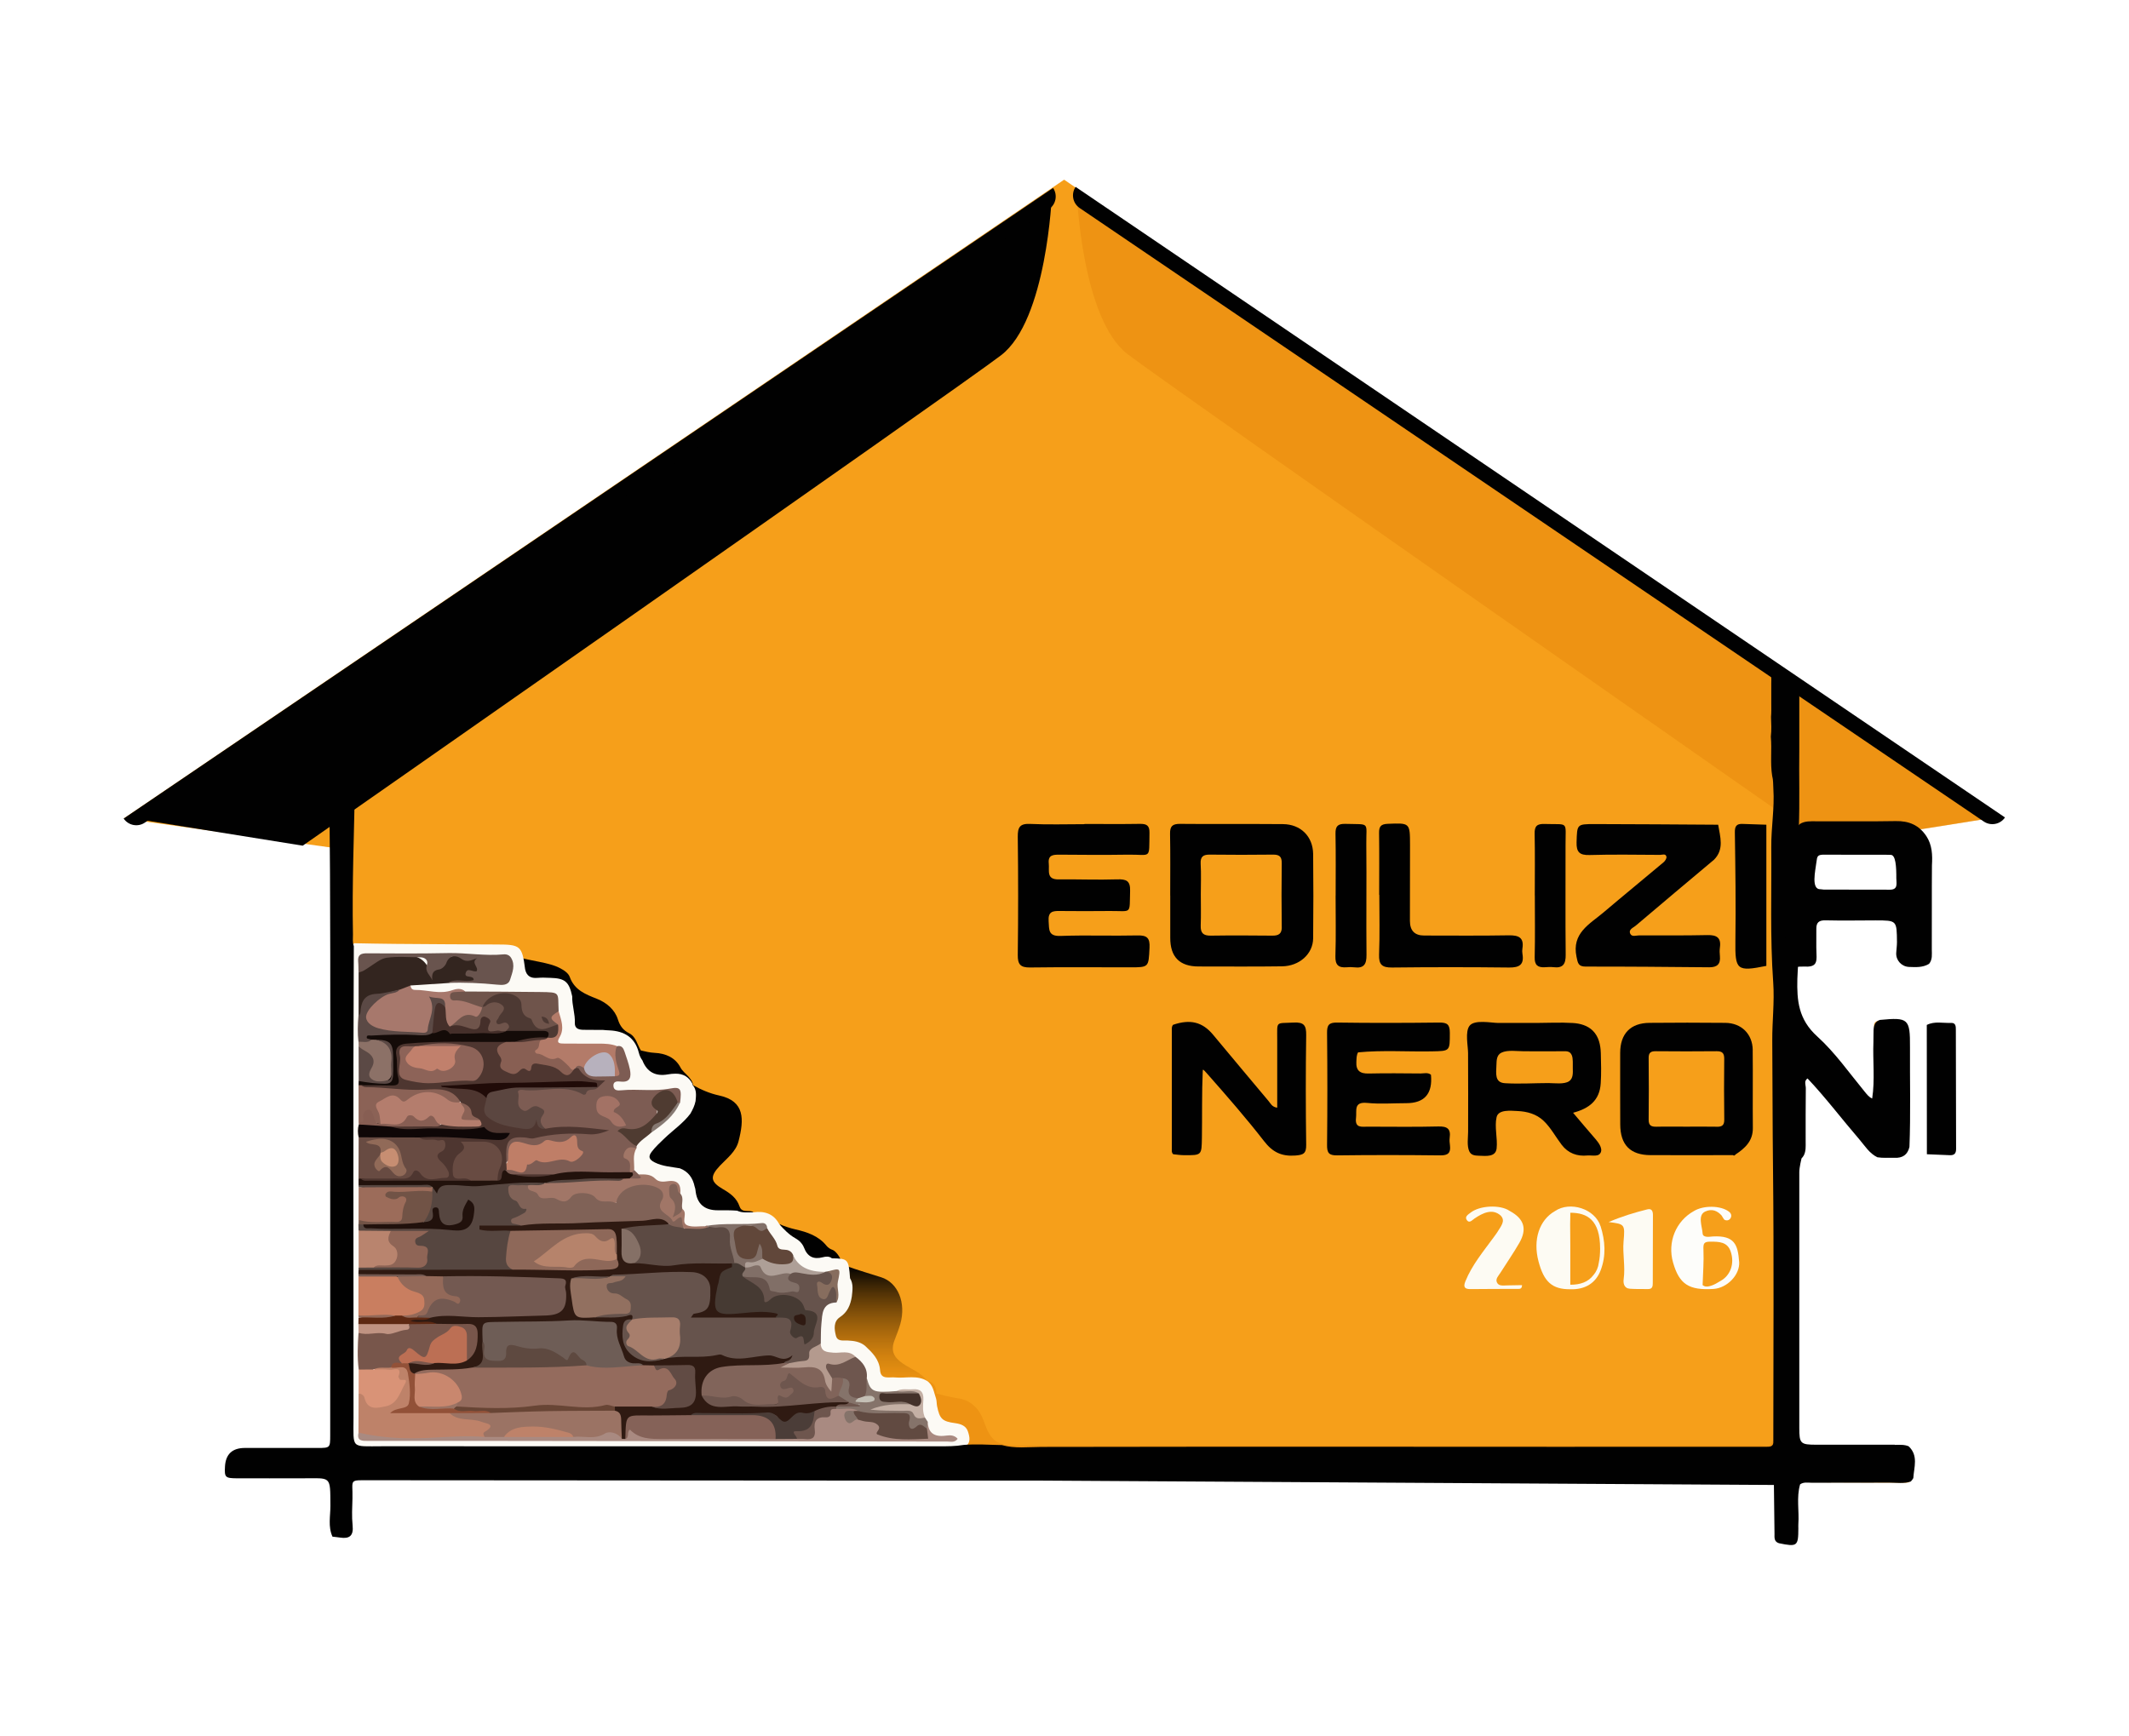 <?xml version="1.0" encoding="UTF-8" standalone="no"?><!DOCTYPE svg PUBLIC "-//W3C//DTD SVG 1.1//EN" "http://www.w3.org/Graphics/SVG/1.1/DTD/svg11.dtd"><svg width="100%" height="100%" viewBox="0 0 1578 1287" version="1.1" xmlns="http://www.w3.org/2000/svg" xmlns:xlink="http://www.w3.org/1999/xlink" xml:space="preserve" xmlns:serif="http://www.serif.com/" style="fill-rule:evenodd;clip-rule:evenodd;stroke-linejoin:round;stroke-miterlimit:2;"><rect id="Artboard1" x="0" y="0" width="1577.79" height="1286.88" style="fill:none;"/><g id="Foreground"><g><path d="M1403.37,1090.48c-409.754,-1.584 -819.507,-3.13 -1229.3,-4.714c26.293,-4.308 52.586,-8.617 78.879,-12.962c-1.178,-147.964 -2.357,-295.927 -3.535,-443.891c-52.587,-7.365 -105.21,-14.73 -157.796,-22.058c232.404,-157.869 464.77,-315.776 697.1,-473.645c230.415,157.538 460.83,315.076 691.209,472.614c-18.597,2.946 -37.194,5.892 -55.791,8.838c-33.216,-0.147 -66.469,-0.295 -99.685,-0.442l-0,-5.303c0.184,67.501 0.405,135.001 0.589,202.539c-0.074,17.528 -0.147,35.057 -0.184,52.586c-1.031,70.925 -2.099,141.814 -3.13,212.739c27.213,4.566 54.427,9.169 81.641,13.736l0,-0.037Z" style="fill:#f69f1a;fill-rule:nonzero;"/><g><path d="M1315.14,1068.53l-1.436,0c-1.436,5.156 -5.708,3.057 -8.765,3.057c-73.466,0.11 -146.932,0.073 -220.398,0.073c-109.923,0 -219.846,0.074 -329.806,0.074c-16.167,-0 -20.438,-3.388 -25.594,-18.229c-3.056,-8.838 -9.39,-15.392 -18.781,-16.792c-5.597,-0.847 -10.937,-2.173 -16.35,-3.646c0.11,-4.86 -1.731,-8.285 -6.813,-9.353c-4.566,-6.187 -11.894,-8.654 -17.934,-12.778c-6.775,-4.604 -9.243,-9.501 -6.26,-17.308c1.51,-3.977 3.13,-7.955 4.309,-12.042c4.419,-15.761 -1.731,-30.786 -14.288,-34.689c-5.745,-1.805 -18.892,-5.819 -24.489,-7.918c-5.413,-1.988 -4.051,4.051 -3.683,7.255c0,-0 0.774,2.541 -1.51,2.467c-0.147,0.11 -1.436,3.977 -1.583,4.088c-2.173,5.081 8.396,4.234 7.881,9.39c-2.725,2.946 -0.369,8.912 -5.045,10.164c-8.36,2.246 -7.55,8.506 -8.176,14.803c-0.736,7.439 2.541,9.575 9.207,8.654c5.523,-0.773 10.495,0.884 15.135,3.72c2.504,4.861 8.875,6.739 9.206,13.515c0.516,10.679 0.994,10.753 12.079,9.942c8.359,0.295 16.755,0.553 25.114,0.847c1.658,4.125 3.352,8.286 5.009,12.41c-0,2.136 -0.221,4.272 0.11,6.371c1.62,10.679 4.603,13.441 14.914,14.215c9.17,0.699 11.637,5.634 7.918,16.019c8.985,0.883 18.007,1.436 27.066,0.699c12.852,0 25.667,0.074 38.519,0.074c138.389,-0 276.815,-0 415.204,-0.037c37.267,0 74.571,0 111.838,-0.11c3.093,-0 8.47,2.099 7.328,-4.861l0.074,-0.074Zm-573.589,4.382c0.221,0.148 0.442,0.332 0.626,0.553c-0.221,-0.148 -0.405,-0.369 -0.626,-0.553Z" style="fill:url(#_Linear1);fill-rule:nonzero;"/><path d="M548.147,894.421c-2.063,-6.224 -6.85,-9.685 -12.263,-12.815c-9.428,-5.451 -9.796,-9.428 -2.32,-17.345c5.266,-5.561 11.894,-10.458 13.846,-18.192c4.124,-16.092 4.824,-29.718 -14.251,-33.879c-7.144,-1.547 -13.405,-4.272 -19.591,-7.733c-0,4.272 0.037,8.543 0.073,12.778c-1.252,2.615 -2.541,5.266 -3.793,7.881c-6.039,5.634 -12.299,11.047 -18.044,16.939c-4.419,4.567 -9.906,8.249 -12.631,14.252c-0.921,1.988 -2.725,5.487 0.663,6.002c8.101,1.179 15.025,7.513 23.789,5.266c5.229,1.989 7.77,6.076 9.353,10.937c0.148,0.553 0.295,1.105 0.516,1.694c0,0 -0.037,0 -0.074,-0.037c0.626,5.745 0.332,11.6 1.842,17.308c0.589,2.173 0.478,4.603 3.572,3.683c8.801,-2.689 17.97,-0.332 26.845,-2.062c4.272,0.883 8.544,1.178 12.742,-0.479c-3.204,-1.952 -8.507,1.105 -10.274,-4.272l-0,0.074Z" style="fill:url(#_Linear2);fill-rule:nonzero;"/><path d="M623.196,935.076c0.111,-2.689 -4.014,-7.77 -6.076,-8.433c-1.694,-0.553 -3.425,-1.694 -4.529,-3.094c-5.929,-7.365 -14.436,-10.163 -23.016,-12.115c-4.161,-0.958 -7.991,-2.246 -11.821,-3.867c2.283,4.935 4.051,9.943 10.237,12.042c3.941,1.326 6.887,4.935 7.918,9.317c1.399,6.076 5.708,7.181 10.9,6.371c3.351,-0.516 6.223,1.289 9.538,0.442c1.178,-1.952 6.739,2.172 6.886,-0.7l-0.037,0.037Z" style="fill:url(#_Linear3);fill-rule:nonzero;"/><path d="M485.875,800.701c4.935,-0.774 9.869,-1.768 14.804,-2.652c5.045,0.111 9.243,5.745 12.926,8.912c1.325,-7.181 -6.776,-10.79 -9.17,-15.43c-3.83,-7.475 -11.084,-10.605 -19.223,-10.974c-3.535,-0.184 -6.849,-0.994 -10.2,-1.767c-2.762,-4.346 -3.462,-10.054 -8.654,-12.742c-4.309,-2.209 -6.776,-5.192 -8.396,-10.311c-2.247,-7.181 -8.286,-12.373 -15.504,-15.245c-8.469,-3.352 -16.681,-6.445 -20.18,-16.24c-1.068,-2.946 -4.382,-5.045 -7.623,-6.703c-7.77,-4.05 -21.579,-5.155 -29.975,-7.88c-0.221,3.02 -2.873,5.855 -3.094,8.764c-3.019,8.654 4.677,8.728 13.552,8.728c3.756,-0 7.549,0.405 11.232,-0.037c9.022,-1.068 14.398,2.467 15.982,11.489c-0.663,2.652 -0.958,5.451 0.147,7.881c2.872,6.187 -2.762,15.724 3.977,18.781c5.929,2.688 14.141,0.405 21.322,0.294l-0,-0.036l-0,0.036c2.357,0.295 4.714,0.737 7.107,0.847c10.348,0.553 16.056,5.929 16.829,16.24c0.184,2.21 1.216,3.351 2.873,4.346c1.657,0.994 -0,-0 -0,-0c0.515,2.062 1.694,4.161 1.473,6.113c-0.958,8.212 3.977,8.433 9.758,7.549l0.037,0.037Z" style="fill:url(#_Linear4);fill-rule:nonzero;"/></g><path d="M779.666,144.182c0,-0 -3.645,93.241 -37.745,119.24c-34.101,25.998 -517.541,363.538 -517.541,363.538l-126.568,-20.328l681.854,-462.45Z" style="fill:url(#_Linear5);fill-rule:nonzero;"/><path d="M798.116,143.408c-0,0 3.645,93.242 37.745,119.24c34.101,25.999 517.541,363.538 517.541,363.538l126.568,-20.327l-681.854,-462.451Z" style="fill:url(#_Linear6);fill-rule:nonzero;"/><path d="M797.232,138.547l688.851,467.496c-3.498,5.155 -10.532,6.518 -15.687,3.02l-670.144,-454.828c-5.156,-3.498 -6.518,-10.532 -3.02,-15.688Z" style="fill:#010101;fill-rule:nonzero;"/><path d="M715.112,1072.77c-3.094,1.878 -6.481,2.136 -10.017,2.136c-118.466,-0.037 -236.97,-0 -355.436,-0c-26.183,-0 -52.365,0.037 -78.548,-0c-10.495,-0 -11.821,-1.252 -11.821,-11.305c-0,-117.657 -0,-235.35 -0.074,-353.006c0,-3.278 0.369,-6.371 1.768,-9.317c0.663,-0.553 0.736,-1.657 1.657,-1.989c10.09,0.184 20.18,0.405 30.27,0.479c25.078,0.184 50.193,0.368 75.271,0.442c17.566,-0 18.818,0.994 21.027,18.302c1.031,5.045 4.161,6.923 9.206,6.444c3.167,-0.294 6.371,-0.11 9.575,0c10.79,0.295 13.846,2.91 16.129,13.699c-0.184,6.629 2.247,13 1.952,19.702c-0.147,3.719 2.32,4.971 5.671,5.082c5.045,0.184 10.053,-0 15.098,0.11c1.584,0.184 3.167,0.258 4.751,0.332c11.121,0.478 19.075,5.229 21.911,16.608c0.515,2.099 1.399,3.977 2.651,5.671c3.364,8.568 9.673,12.017 18.928,10.348c1.842,-0.332 3.683,-0.516 5.524,-0.516c5.892,-0.11 10.09,2.504 12.742,7.697l-0.184,0.478l0.331,0.369c3.02,3.498 2.43,7.659 2.062,11.747c-0.663,3.388 -2.172,6.444 -3.866,9.39c-5.377,7.144 -12.779,12.116 -19.149,18.229c-3.278,3.167 -6.666,6.223 -9.428,9.869c-2.725,3.535 -2.283,5.781 2.136,7.991c5.966,2.983 12.337,3.277 18.634,4.382c6.334,2.394 9.685,7.218 11.01,13.662c0.295,0.773 0.479,1.584 0.59,2.431c0.932,10.065 6.444,15.073 16.534,15.024c4.787,0 9.575,-0.073 14.325,0.295c3.867,1.841 7.954,1.178 12.005,1.215c8.323,-1.141 15.135,0.994 19.296,8.875c3.573,3.903 7.181,7.77 11.932,10.385c2.835,1.583 5.192,3.94 6.371,6.96c2.541,6.665 7.033,8.874 13.809,7.107c2.283,-0.589 4.75,-0.921 6.849,0.773c12.005,0.184 12.411,0.626 13.442,14.767c2.651,4.309 1.804,8.985 1.325,13.589c-1.031,6.149 -3.056,11.452 -8.801,15.245c-4.861,3.204 -4.272,8.912 -2.983,13.846c1.179,4.456 5.487,3.315 8.765,3.499c4.603,0.221 8.985,0.847 12.704,3.83c5.414,5.082 10.643,9.979 11.269,18.375c0.552,7.144 6.997,4.64 11.379,5.193c7.844,0.699 16.092,-1.952 23.494,2.614l-0.184,-0.147c4.787,3.13 5.119,8.543 6.813,13.257c0.515,1.841 0.368,3.756 0.736,5.561c1.915,9.464 3.83,11.305 13.442,12.594c4.271,0.589 8.064,1.952 9.464,6.297c1.325,4.088 2.32,8.47 -2.468,11.416" style="fill:#fcfaf5;fill-rule:nonzero;"/><path d="M803.824,610.867c13.662,-0 27.361,0.147 41.023,-0.074c4.934,-0.073 7.254,1.105 7.144,6.629c-0.368,20.217 1.657,15.945 -16.019,16.203c-16.866,0.258 -33.769,0.147 -50.671,-0c-4.751,-0 -8.654,0.147 -7.955,6.628c0.553,5.193 -2.025,11.858 7.365,11.711c14.436,-0.184 28.945,0.442 43.38,-0.037c6.739,-0.221 9.759,1.068 9.538,8.543c-0.552,17.861 1.62,14.804 -14.951,14.915c-12.336,0.073 -24.673,0.184 -36.972,-0c-5.561,-0.111 -8.949,0.405 -8.47,7.622c0.442,6.298 -0.368,11.195 8.838,10.864c19.002,-0.7 38.077,0.074 57.079,-0.368c7.144,-0.184 9.243,2.025 8.875,9.132c-0.737,14.509 -0.369,14.509 -14.583,14.509c-24.673,0 -49.309,-0.221 -73.982,0.111c-7.033,0.074 -9.169,-2.21 -9.096,-9.243c0.369,-29.203 0.369,-58.442 0,-87.644c-0.073,-7.144 1.584,-9.906 9.244,-9.538c13.367,0.626 26.808,0.184 40.213,0.184l-0,-0.147Z" style="fill:#010101;fill-rule:nonzero;"/><path d="M1270.4,637.381c-19.333,16.24 -38.74,32.48 -57.999,48.867c-1.805,1.547 -5.561,2.762 -4.051,6.003c1.178,2.541 4.345,1.215 6.629,1.215c16.865,-0 33.768,0.147 50.634,-0.221c6.813,-0.147 10.201,1.952 9.17,9.206c-0.295,2.099 -0.221,4.309 -0,6.408c0.552,5.855 -1.989,8.285 -7.844,8.249c-30.528,-0.295 -61.056,-0.553 -91.621,-0.516c-5.524,0 -5.855,-2.578 -6.813,-7.218c-3.719,-17.639 9.796,-24.267 20.033,-32.958c14.73,-12.521 29.755,-24.747 44.558,-37.23c1.105,-0.921 2.284,-2.836 2.063,-4.014c-0.516,-2.578 -3.057,-1.4 -4.714,-1.4c-17.418,-0.073 -34.837,-0.405 -52.255,0.111c-7.439,0.221 -9.869,-2.136 -9.648,-9.538c0.442,-13.22 0.037,-13.404 13.331,-13.404c30.528,0.036 61.093,0.294 91.621,0.478c1.436,8.949 4.676,18.155 -3.13,25.999" style="fill:#010101;fill-rule:nonzero;"/><path d="M1060.61,796.76c1.351,14.068 -4.75,21.101 -18.302,21.101c-9.648,0 -19.407,0.774 -28.944,-0.184c-10.274,-1.031 -7.623,5.634 -8.286,11.084c-0.957,7.734 4.235,6.519 8.654,6.519c17.418,-0 34.873,0.294 52.292,-0.148c6.665,-0.184 9.427,1.731 8.47,8.47c-0.258,1.841 -0,3.756 0.22,5.634c0.663,5.487 -1.436,7.402 -7.18,7.328c-25.483,-0.294 -50.966,-0.331 -76.449,0c-6.187,0.074 -7.55,-1.914 -7.476,-7.77c0.295,-27.619 0.295,-55.237 0,-82.893c-0.074,-5.818 1.215,-7.917 7.512,-7.807c25.226,0.368 50.414,0.295 75.639,-0c5.892,-0.074 7.844,1.436 7.844,7.586c-0.037,13.662 0.331,13.515 -13.478,13.773c-18.192,0.331 -36.383,-0.995 -54.538,0.736c-1.252,2.173 -1.105,4.566 -1.252,6.997c-0.368,6.518 2.688,8.838 9.059,8.691c12.815,-0.295 25.667,-0.148 38.519,-0.037c2.578,-0 5.34,-0.958 7.733,0.957" style="fill:#010101;fill-rule:nonzero;"/><path d="M869.483,759.751c12.741,-4.345 21.764,-2.099 29.644,7.365c13.736,16.424 27.398,32.922 41.207,49.272c1.473,1.731 2.394,4.272 6.334,4.824l0,-50.34c0.037,-14.325 -1.509,-12.042 12.19,-12.778c7.622,-0.405 9.39,2.099 9.279,9.354c-0.405,27.066 -0.368,54.169 0,81.236c0.111,6.555 -2.135,7.549 -8.101,7.991c-10.017,0.736 -16.719,-2.394 -23.016,-10.532c-13.257,-17.087 -27.508,-33.4 -41.833,-49.64c-3.572,-4.014 -3.646,-4.088 -3.72,-2.504c-0.736,16.276 -0.368,33.584 -0.626,49.566c-0.221,12.926 -0.036,12.963 -13.293,12.852c-2.652,0 -5.303,-0.442 -7.955,-0.7c-1.399,-1.252 -1.031,-2.946 -1.031,-4.529l0,-86.834c0,-1.583 -0.294,-3.24 0.921,-4.603" style="fill:#010101;fill-rule:nonzero;"/><path d="M1022.23,663.38c-0,-15.283 0.147,-30.565 -0.074,-45.848c-0.074,-4.75 1.326,-6.555 6.297,-6.775c16.571,-0.663 16.608,-0.847 16.645,15.65c0,18.781 0,37.525 -0.074,56.306c0,7.218 3.499,10.839 10.496,10.863c20.916,0 41.833,0.221 62.75,-0.147c7.291,-0.11 11.452,1.583 10.127,9.795c-0.221,1.289 -0.185,2.689 0.036,4.014c1.326,7.918 -2.209,10.127 -9.832,10.054c-28.945,-0.332 -57.926,-0.332 -86.87,-0c-7.255,0.073 -9.87,-2.063 -9.575,-9.648c0.589,-14.731 0.184,-29.497 0.184,-44.228l-0.074,0l-0.036,-0.036Z" style="fill:#010101;fill-rule:nonzero;"/><path d="M1309.21,611.419l0,104.657c-21.948,4.456 -23.237,3.057 -22.942,-18.596c0.368,-26.772 0,-53.544 -0.405,-80.316c-0.074,-4.529 1.142,-6.518 5.708,-6.334c5.892,0.258 11.747,0.405 17.639,0.589" style="fill:#010101;fill-rule:nonzero;"/><path d="M989.975,663.895c-0,-15.282 0.184,-30.528 -0.111,-45.81c-0.11,-5.635 1.768,-7.439 7.365,-7.292c18.744,0.553 15.283,-1.915 15.467,15.172c0.295,27.325 -0.147,54.649 0.147,81.973c0.074,6.96 -1.952,10.09 -9.059,9.206c-1.841,-0.221 -3.756,-0.221 -5.634,-0.036c-6.003,0.478 -8.543,-1.621 -8.359,-8.212c0.478,-14.988 0.147,-30.013 0.147,-45.001l0.037,0Z" style="fill:#010101;fill-rule:nonzero;"/><path d="M1137.57,663.895c0,-15.245 0.221,-30.528 -0.11,-45.773c-0.148,-5.745 1.841,-7.439 7.365,-7.255c18.191,0.626 15.503,-2.725 15.54,15.798c0.073,27.03 -0.184,54.059 0.11,81.089c0.074,6.849 -1.878,10.164 -9.096,9.28c-2.099,-0.258 -4.271,-0.074 -6.407,0.037c-5.303,0.294 -7.623,-1.657 -7.476,-7.476c0.369,-15.245 0.111,-30.491 0.111,-45.773l-0.074,-0l0.037,0.073Z" style="fill:#010101;fill-rule:nonzero;"/><path d="M1192.22,906.021c10.053,-4.309 19.333,-7.071 28.723,-9.428c3.314,-0.847 4.198,1.326 4.198,4.125c-0.037,16.829 -0.073,33.695 -0.11,50.524c-0,2.246 -0.258,4.419 -3.278,4.419c-4.529,-0 -9.095,0.074 -13.625,-0.221c-4.456,-0.258 -5.082,-4.161 -4.677,-7.107c1.326,-9.391 -0.884,-18.671 -0.073,-27.987c1.104,-12.816 0.92,-12.816 -11.122,-14.362" style="fill:#fdfbf3;fill-rule:nonzero;"/><path d="M1117.39,952.936c-3.572,0.074 -6.555,0.663 -7.881,-2.21c-1.252,-2.688 1.252,-4.971 2.615,-7.181c4.64,-7.401 9.685,-14.582 14.03,-22.168c5.855,-10.238 3.499,-17.75 -6.812,-23.421c-0.221,-0.111 -0.442,-0.258 -0.626,-0.368c-6.887,-4.603 -21.911,-3.977 -28.798,1.473c-1.731,1.362 -4.713,3.019 -2.541,5.708c1.805,2.246 3.756,-0.185 5.414,-1.326c6.149,-4.198 13.478,-7.77 19.554,-2.21c3.719,3.977 0.258,7.66 -2.983,12.926c-0.773,1.068 -1.51,2.099 -2.283,3.167c-7.623,10.458 -16.019,20.438 -20.954,32.627c-1.694,4.198 -0.626,5.818 3.977,5.745c11.748,-0.184 23.532,-0.074 35.279,-0.148c1.252,0 2.725,-0.11 2.725,-2.798c-3.535,-0 -7.144,0.11 -10.679,0.184l-0.037,-0Z" style="fill:#fdfbf3;fill-rule:nonzero;"/><path d="M1416.56,1096.78c-0.92,2.688 -3.24,2.394 -5.339,2.394c-25.925,-0.074 -51.85,-0.148 -77.738,-0.258c3.167,-2.246 6.739,-0.994 10.09,-0.994c21.432,-0.148 42.864,-0.074 64.297,-0.074c2.946,-0 5.929,0.295 8.69,-1.031" style="fill:#f39400;fill-rule:nonzero;"/><path d="M1392.51,756.621c-0,0.442 -0,0.847 0.036,1.289c-2.504,6.665 -0.883,13.588 -1.068,20.364c-0.294,12.999 -0.073,26.036 -0.147,39.035c0,1.473 0.626,3.719 -1.399,3.903c-0.847,0.074 -1.952,-2.136 -2.909,-3.314c3.167,-2.32 2.172,-5.782 2.209,-8.838c0.074,-14.914 -0.073,-29.828 0.111,-44.743c-0,-2.725 -1.952,-6.812 3.167,-7.622" style="fill:#f5a940;fill-rule:nonzero;"/><path d="M1337.9,831.928c-1.473,7.844 2.357,16.167 -2.099,23.753l-0,-62.898c3.351,0.774 4.493,2.983 5.487,5.377c-4.603,0.442 -3.425,4.051 -3.425,6.702c-0.11,9.022 0,18.081 0.037,27.103" style="fill:#e7a541;fill-rule:nonzero;"/><path d="M1428.12,759.862c5.818,-2.946 12.041,-1.252 18.118,-1.51c3.498,-0.148 3.424,2.946 3.424,5.229c0.111,29.423 0.074,58.81 0.184,88.233c0,3.498 -1.509,4.787 -4.861,4.603c-5.597,-0.294 -11.194,-0.479 -16.792,-0.7c0,-31.964 -0.037,-63.891 -0.073,-95.855" style="fill:#010101;fill-rule:nonzero;"/><path d="M611.707,942.883c0.405,-0.258 0.847,-0.295 1.289,-0.148c3.608,-1.325 4.934,0.663 5.229,3.793c0.331,3.278 -1.215,5.635 -4.125,7.071c-1.436,0.699 -3.277,-0.074 -4.603,0.847c-1.399,0.957 -0.81,2.393 0,3.498c0.774,1.142 1.731,0.847 2.652,0c1.988,-1.804 3.093,-6.886 6.002,-4.824c3.904,2.762 3.057,7.991 1.805,12.484c-10.864,0.331 -10.422,8.69 -11.158,15.982c-0.479,4.787 -0.295,9.611 -0.442,14.399c-5.045,10.09 -11.158,18.559 -24.415,16.35c-1.105,-0.258 -2.136,-0.737 -2.91,-1.547c-2.651,-4.087 -7.107,-2.172 -10.679,-2.946c-2.799,-0.589 -5.855,0 -8.764,0.295c-20.917,1.915 -41.944,-2.283 -62.824,0.994c-2.136,0.332 -4.309,0.037 -5.892,-1.768c-0.479,-1.583 0.515,-2.577 1.657,-3.203c8.801,-4.64 7.144,-12.815 6.776,-20.401c-0.221,-4.456 -3.904,-4.309 -7.107,-4.53c-8.212,-0.626 -16.424,0.958 -24.636,0.147c-2.578,-1.767 -5.193,-1.436 -8.176,-0.994c-6.407,0.958 -12.962,1.584 -19.333,-0.479c-2.983,-3.829 0.884,-4.124 2.725,-4.345c4.456,-0.516 8.691,-2.394 13.331,-1.915c2.541,0.258 5.929,0.773 6.629,-2.651c0.626,-3.02 -2.284,-4.493 -4.493,-5.929c-1.326,-0.884 -2.873,-1.363 -4.382,-1.841c-3.977,-1.216 -7.881,-2.91 -7.55,-7.881c0.332,-4.603 4.861,-3.94 7.881,-5.082c-1.289,-1.215 -4.64,-0.7 -3.277,-4.014c1.657,-1.657 3.866,-1.952 5.965,-1.952c16.903,0 33.695,-2.541 50.598,-1.73c7.512,0.368 14.546,2.32 18.265,9.611c3.278,6.408 0.847,18.891 -4.014,24.562c16.167,-0.442 32.554,-0.147 48.941,-0.184c2.909,0.074 5.855,0 8.764,0.516c3.793,0.7 6.997,2.946 6.96,6.665c-0.036,5.45 3.167,6.003 6.997,8.212c4.824,2.799 5.266,0 5.634,-2.578c0.811,-5.413 5.119,-12.299 -4.529,-14.582c-1.031,-0.258 -1.51,-1.437 -2.136,-2.32c-5.634,-8.396 -13.736,-10.385 -22.647,-5.414c-2.836,1.584 -6.15,3.02 -7.071,-1.068c-1.546,-6.812 -6.186,-10.311 -11.489,-13.588c-1.547,-0.957 -3.241,-2.099 -2.652,-4.419c8.47,-3.02 16.719,-0.552 21.838,6.518c4.713,6.592 11.01,2.246 17.639,3.277c-3.388,-4.713 -12.116,-7.144 -3.867,-13.478c3.462,-1.988 6.408,0.295 9.685,0.921c5.266,0.994 10.716,1.473 16.019,-0.331" style="fill:#66534c;fill-rule:nonzero;"/><path d="M574.771,976.799l-62.676,-0c1.325,-1.768 1.694,-2.725 2.172,-2.799c10.753,-1.62 12.484,-4.198 12.226,-18.413c-0.11,-6.96 -5.192,-12.078 -13.625,-12.483c-19.517,-0.884 -38.924,1.62 -58.405,1.951c-0.699,0 -1.362,0.774 -2.025,1.179c-0.295,0.331 -0.589,0.626 -0.884,0.957c-5.045,2.357 -10.421,0.884 -15.651,1.326c-3.093,0.258 -6.407,-0.847 -9.132,1.473c-2.541,6.923 -0.332,13.662 0.884,20.401c0.515,2.836 2.725,3.646 5.302,4.014c2.836,0.405 5.966,-0.221 8.249,2.246c7.734,-0.11 15.467,0.737 23.163,-0.994c1.252,-0.295 5.671,-2.725 4.125,2.615c-0.184,0.331 -0.405,0.626 -0.59,0.957c-6.886,4.345 -4.639,10.716 -3.019,16.387c1.915,6.739 7.181,10.274 14.104,11.121c4.198,0.516 8.47,-0.184 12.705,0.406c0.368,0.073 0.736,0.147 1.104,0.22c12.558,-2.982 25.557,-0.036 38.151,-2.725c1.289,-0.257 2.909,-0.736 3.94,-0.221c11.674,5.893 23.458,0.7 35.168,0.442c5.561,-0.11 10.127,5.856 17.308,-0.11c-1.62,5.45 -5.303,3.498 -6.223,5.745c-4.898,4.05 -10.864,3.829 -16.719,4.087c-9.353,0.405 -18.67,-0.073 -28.061,0.7c-8.801,0.736 -15.135,10.2 -12.925,18.486c3.24,5.561 8.249,6.481 14.288,6.629c24.526,0.589 48.977,-0.369 73.356,-2.836c5.266,-0.552 10.642,-0.589 15.945,0.147c0.847,0.221 1.62,0.663 2.32,1.252c0.074,6.298 -5.597,3.204 -8.249,5.082c-0.773,0.258 -1.583,0.442 -2.393,0.626c-5.303,0.7 -10.532,1.768 -15.504,3.867c-6.407,2.21 -13.809,1.215 -19.223,6.739c-1.951,1.989 -4.64,0.258 -6.37,-1.473c-2.136,-2.173 -4.346,-3.793 -7.586,-3.83c-17.861,-0.037 -35.721,-0.147 -53.581,0.074c-1.62,-0 -3.093,0.773 -4.677,1.068c-10.605,1.362 -21.285,0.479 -31.927,0.663c-12.042,0.184 -12.152,0.221 -14.141,11.968c-0.184,1.068 -0.626,2.025 -1.215,2.909c-1.105,1.215 -2.431,1.105 -3.83,0.773c-2.836,-2.356 -2.504,-5.744 -2.467,-8.801c0.073,-4.64 -1.068,-8.838 -3.351,-12.815c-0.258,-1.51 -0,-2.872 1.252,-3.867c8.543,-3.093 17.271,-1.583 25.961,-1.141c5.45,1.841 11.085,1.436 16.645,0.994c13.11,-1.031 18.781,-10.79 13.883,-23.31c-1.252,-3.204 -3.645,-3.646 -6.334,-3.72c-7.217,-0.11 -14.398,-0.442 -21.616,-0.147c-2.762,0.184 -5.487,-0.11 -8.212,-0.626c-15.061,0 -19.223,-10.532 -20.843,-22.5c-0.957,-7.292 -4.235,-8.838 -10.937,-9.096c-24.268,-0.994 -48.499,0.626 -72.73,0.221c-11.231,-0.184 -11.452,0.295 -11.894,11.674c-0.295,2.614 -0.221,5.266 -0.221,7.88c0.11,13.331 0.626,10.348 -10.164,13.515c-7.77,2.43 -15.724,2.32 -23.715,2.025c-5.892,-0.221 -11.674,0.148 -17.345,1.915c-6.002,0.479 -6.776,-3.424 -6.776,-8.028c0.258,-0.883 0.81,-1.583 1.62,-2.062c6.298,-2.025 12.926,1.768 19.186,-1.141c7.292,-0.774 14.804,0.883 21.948,-1.694c5.045,-3.867 8.433,-12.816 6.923,-18.045c-1.215,-4.271 -4.603,-4.603 -8.138,-4.75c-6.85,-0.295 -13.773,0.663 -20.622,-0.7c-5.229,-1.62 -10.716,-0.294 -15.982,-1.252c-1.768,-0.294 -4.088,-0.7 -3.83,-3.093c0.184,-1.694 2.173,-2.136 3.793,-2.431c3.94,-0.662 8.065,0.221 11.894,-1.399c9.207,-2.283 18.413,-2.946 27.84,-1.178c6.629,1.252 13.405,0.257 19.996,-0.185c13.073,-0.847 26.146,0.369 39.182,-1.067c8.838,-0.958 14.73,-12.411 10.054,-19.812c-2.136,-3.388 -5.708,-2.173 -8.765,-2.431c-26.146,-2.504 -52.365,-1.252 -78.585,-1.767c-4.419,0.331 -8.838,0.257 -13.183,-0.553c-12.631,-2.393 -25.373,-0.552 -38.077,-1.141c-3.904,-0.185 -8.028,0.699 -11.379,-2.284c-0,-1.068 0.073,-2.135 0.11,-3.203c2.578,-2.504 5.855,-2.32 9.022,-2.32c34.653,0.331 69.268,-1.289 103.921,-0.111c15.356,0.111 30.749,0.074 46.142,0.773c8.875,0.406 17.971,-0.699 26.919,-1.399c2.946,-0.221 4.419,-1.62 3.609,-4.713c-0.295,-1.363 -0.442,-2.726 -0.405,-4.125c-0,-14.619 -0.074,-13.92 -14.509,-14.988c-21.027,-1.546 -41.981,1.768 -63.008,0.258c-5.855,0.405 -11.711,0.626 -17.529,0c-2.541,-0.295 -5.929,-0.479 -6.039,-3.903c-0.111,-3.572 3.277,-3.793 5.855,-4.051c6.886,-0.774 13.809,-0.332 20.733,-0c1.583,0.073 3.203,-0.074 4.75,-0.553c14.804,-2.688 29.792,-1.252 44.706,-2.025c15.393,-0.773 30.859,-0.81 46.289,-2.025c4.272,-0.332 8.507,-0.737 12.778,-0.258c3.241,0.368 6.445,0.957 7.329,4.934c-6.666,5.34 -14.841,3.646 -22.427,4.751c-3.314,0.479 -6.849,-1.068 -9.906,1.252c-1.878,3.977 -0.847,8.212 -1.105,12.336c-0.368,6.187 2.283,9.391 8.728,8.986c19.885,2.504 39.697,-0.847 59.546,-0.258c3.425,0.11 6.923,-0.147 10.238,1.068c3.535,2.357 4.713,5.192 -0.406,6.371c-5.229,1.178 -5.855,4.308 -6.113,8.69c-0.294,4.53 -0.883,9.059 -1.841,13.478c-1.252,5.856 1.252,7.881 6.739,7.66c8.249,-0.295 16.535,-0.405 24.82,-0.7c3.793,-0.11 7.55,-0.184 11.011,1.437c4.751,2.209 1.989,3.572 -0.736,4.824" style="fill:#2f1a12;fill-rule:nonzero;"/><path d="M471.845,849.678l-0.074,1.584c-3.977,2.172 -9.906,2.982 -3.535,9.721c2.32,2.505 0.957,7.66 -3.572,9.759c-12.189,1.657 -24.452,0 -36.641,0.516c-5.855,0.257 -11.674,0.736 -17.492,1.546c-9.575,0.111 -19.186,0.184 -28.761,0c-2.909,-0.147 -5.45,-0.994 -6.849,-3.793c-0.295,-0.847 -0.074,-1.62 0.552,-2.246c0.921,-0.552 1.915,-1.105 2.983,-0.921c4.787,0.811 8.728,0.811 12.41,-3.756c2.062,-2.578 6.261,-3.83 10.9,-3.277c6.997,0.847 14.141,-1.289 21.359,-0.663c2.799,0.221 6.297,-1.584 4.088,-5.634c-1.326,-2.431 0.257,-9.096 -6.482,-5.377c-3.167,1.768 -6.702,1.51 -10.2,1.031c-2.688,-0.368 -5.413,-0.589 -7.807,0.921c-4.493,2.799 -9.022,2.209 -13.846,0.884c-7.549,-2.062 -8.838,-1.031 -10.054,6.555c-0.515,3.191 -2.086,4.971 -4.713,5.339c-3.683,-15.356 0.368,-20.769 15.614,-20.695c6.996,-0 13.772,-1.584 20.732,-2.099c11.121,-0.847 22.206,-0.442 33.29,-0.663c-13.073,0.405 -26.109,-1.547 -39.182,-0.332c-4.787,-1.436 -5.929,-5.008 -5.192,-9.427c0.773,-4.75 -1.215,-5.487 -5.45,-4.64c-9.317,1.841 -14.914,-5.156 -11.784,-14.288c1.068,-3.13 3.535,-3.904 6.297,-3.904c13.846,0.074 27.766,-1.252 41.539,0.774c4.05,0.589 7.291,-0.774 10.826,-1.621c0.184,-1.031 4.861,-2.43 0.295,-2.872c-7.623,-0.736 -11.895,-4.824 -14.73,-11.232c2.504,-3.203 4.971,-1.804 7.475,0c5.34,7.292 13.073,4.824 20.144,4.935c4.05,-2.983 1.362,-6.776 0.81,-9.943c-0.7,-3.94 -1.105,-7.402 2.393,-10.2c3.536,-0.921 4.861,1.362 5.745,4.087c1.399,4.309 3.057,8.617 3.94,13.073c1.031,5.192 0.59,9.869 -6.923,9.022c-2.246,-0.258 -5.45,-0.405 -5.303,3.094c0.148,3.645 3.167,3.645 6.04,3.351c11.968,-1.142 24.01,1.031 36.052,-1.289c7.807,-1.473 8.653,0.294 7.291,10.605c-0.663,0.516 -1.326,0.59 -2.062,0.185c-1.878,-1.51 -2.725,-4.014 -4.935,-5.193c-2.541,-1.399 -5.303,-1.546 -7.586,0.184c-2.209,1.657 -3.24,4.125 -2.651,7.071c1.657,8.249 -4.714,17.418 -12.963,18.633c-3.388,0.516 -6.849,0.479 -10.568,0.553c2.283,4.456 7.18,6.26 8.69,10.753" style="fill:#7d5c53;fill-rule:nonzero;"/><path d="M380.04,941.299c-38.078,0 -76.192,0.074 -114.269,0.111l0,-1.584c3.057,-2.799 6.85,-2.467 10.532,-2.541c9.869,0.589 19.775,0 29.681,0c3.278,0 6.629,-0.221 7.623,-4.308c0.921,-3.646 -0.442,-6.224 -3.977,-7.697c-2.504,-1.031 -3.904,-2.946 -3.388,-5.671c0.773,-4.345 4.309,-4.898 6.702,-5.45c-7.365,1.105 -15.871,0.516 -24.341,0.589c-7.697,-0.331 -15.688,2.357 -22.869,-2.43c0,-1.584 -0.036,-3.167 -0.073,-4.751c0.994,-0.883 2.172,-1.068 3.461,-0.81c3.13,1.952 6.592,1.768 10.09,1.805c13.368,0.036 26.699,0.036 40.066,-0.111c6.297,-0.074 12.263,2.872 18.855,1.215c8.838,-2.209 11.194,-5.082 9.464,-15.798c-1.989,9.538 -5.082,17.897 -16.94,16.461c-3.461,-0.405 -4.677,-1.952 -7.218,-8.801c-2.32,3.204 -4.124,7.328 -9.28,4.935c-0.294,-7.992 4.751,-14.951 4.346,-22.943c0.331,-1.288 0.92,-2.43 1.988,-3.314c8.028,-3.83 16.203,-2.983 24.894,-2.798c9.648,0.184 19.665,-0.553 29.497,-1.768c9.685,-1.179 19.591,-3.057 29.055,1.399c-1.952,6.187 -7.181,2.946 -10.974,3.83c-2.946,0 -5.892,-0.221 -8.838,-0.074c-1.546,0.074 -3.461,-0.221 -4.051,1.768c-0.515,1.694 0.442,3.204 1.694,4.235c2.063,1.731 3.352,4.456 5.487,5.745c6.15,3.719 5.119,7.328 -0.221,9.795c-4.934,2.283 -1.583,4.088 -0.589,6.26l-31.08,0l-0,2.946c7.549,1.915 15.393,0.258 23.052,0.921c1.473,2.836 0.921,5.818 0.295,8.617c-1.584,6.923 -1.51,13.625 1.326,20.18" style="fill:#564640;fill-rule:nonzero;"/><path d="M265.698,1062.09c-0,-9.649 0.073,-19.334 0.11,-28.982c3.314,-2.099 5.487,0.442 6.408,2.578c2.798,6.26 7.77,5.708 12.815,4.603c8.396,-1.841 12.704,-12.41 8.948,-19.517c-1.915,-3.646 -4.492,-2.836 -7.217,-3.278c-3.462,-0.589 -8.139,1.878 -9.87,-3.572c3.609,-3.498 8.212,-2.32 12.484,-2.577c13.736,0.699 15.467,2.467 15.724,16.129c0.037,2.394 0,4.787 0.221,7.218c0.737,7.291 0.258,7.88 -7.659,10.753c11.821,-0 23.457,-0.7 35.057,0.515c5.635,2.431 11.342,4.567 17.676,4.419c2.136,-0.037 4.235,0.589 6.261,1.179c8.911,2.651 9.906,6.444 3.535,13.183c-0.737,0.773 -1.51,1.473 -2.541,1.878c-27.14,0.037 -54.28,1.768 -81.457,0.332c-4.346,-0.221 -7.734,-1.694 -10.532,-4.861" style="fill:#be8269;fill-rule:nonzero;"/><path d="M265.698,1062.09c17.933,4.198 35.941,4.824 54.427,3.793c12.889,-0.7 25.999,-1.584 39.035,-0.59c4.272,-3.682 9.427,-2.283 14.325,-2.467c16.755,-0.258 33.474,0.774 50.229,0.184c8.102,-0.552 16.24,1.105 24.379,-2.209c4.971,-2.026 11.01,-1.326 12.815,5.965c0.847,0 1.73,0 2.577,0.037c1.179,-0.994 1.142,-2.357 1.032,-3.682c-0.406,-5.119 2.356,-5.598 5.818,-3.462c7.733,4.824 16.203,4.603 24.783,4.64c26.404,0.074 52.808,-0.368 79.174,0.221c5.156,-0.331 10.275,-0.11 15.393,0.037c6.629,0.331 13.073,0.516 12.263,-9.206c-0.147,-1.547 0.626,-3.572 2.025,-4.088c5.782,-2.173 9.87,-7.733 16.535,-7.991c5.192,0.221 10.642,-2.836 15.54,1.215c0.553,1.584 -0.479,2.247 -1.62,2.873c-1.841,0.957 -4.64,0.184 -5.782,2.798c2.689,2.983 5.561,0.074 8.139,0.81c6.923,1.068 14.214,0.442 17.713,9.354c1.031,2.651 6.739,4.714 11.415,4.419c4.53,-0.258 9.133,-0.442 13.626,0.074c5.56,0.626 6.37,-2.247 5.892,-6.592c0.221,-1.694 0.663,-3.241 2.172,-4.309c0.369,9.501 5.892,11.564 14.252,10.348c2.651,-0.368 5.744,-0.184 7.954,2.431c-2.32,3.056 -5.192,2.025 -7.623,2.025c-76.412,-0.073 -152.861,-0.184 -229.273,-0.331c-38.593,-0.074 -77.186,-0.111 -115.779,-0.148l-84.292,0c-4.198,0 -8.617,0.332 -7.071,-6.186" style="fill:#a98a81;fill-rule:nonzero;"/><path d="M304.327,730.586c0.111,2.246 1.326,3.351 3.499,3.314c9.059,-0.111 18.044,3.498 27.287,0.221c2.835,-0.994 6.739,-1.878 9.722,0.92c-1.289,2.652 -4.714,1.731 -7.181,3.83c7.402,1.878 14.509,2.357 19.885,7.328c1.879,4.861 -0.92,9.28 -4.713,8.875c-6.702,-0.736 -11.085,2.689 -16.166,5.303c-1.437,0.737 -2.836,1.51 -4.567,1.068c-4.75,-3.756 -4.014,-9.169 -4.456,-14.251c0,-2.21 0,-4.714 -3.093,-4.456c-2.799,0.221 -2.062,2.835 -1.915,4.493c0.553,5.892 -3.056,10.716 -3.866,16.276c-0.516,3.499 -3.72,4.824 -6.739,4.382c-10.054,-1.362 -20.328,-0.552 -30.234,-2.982c-3.204,-0.774 -5.855,-2.578 -8.396,-4.604c-3.646,-2.909 -3.83,-5.56 -1.804,-10.274c4.529,-10.679 13.441,-14.619 23.163,-18.044c3.019,-1.547 6.039,-3.13 9.537,-1.436" style="fill:#a7786c;fill-rule:nonzero;"/><path d="M304.327,730.586c-2.688,1.031 -5.376,2.062 -8.065,3.13c-2.946,0.884 -6.002,1.546 -8.911,2.541c-7.955,2.688 -17.419,3.682 -18.634,14.951c-0.147,1.252 -1.326,2.246 -2.909,1.915l0,-32.186c8.47,-8.396 17.934,-14.361 30.565,-12.888c1.326,0.147 2.688,-0 4.014,-0c10.826,-0 17.16,5.29 19.002,15.871c0.589,-0.478 0.073,-1.141 0.221,-1.583c1.988,-6.887 14.766,-15.393 21.395,-14.067c3.535,0.699 6.849,2.872 10.679,0.699c1.179,-0.663 2.946,0.368 2.946,1.841c-0.037,3.536 2.725,7.955 -1.141,10.385c-2.468,1.547 -2.541,1.694 -1.179,4.088c1.621,2.835 -1.215,2.688 -3.019,2.835c-5.819,0.442 -11.711,-0.81 -17.492,0.7c-9.133,0.589 -18.266,1.178 -27.398,1.768" style="fill:#33251f;fill-rule:nonzero;"/><path d="M289.855,1013.85c-4.346,0.626 -8.912,-0.81 -13.073,1.436c-3.609,3.204 -7.255,2.983 -10.9,0.074c-1.142,-9.096 -0.737,-18.192 -0.148,-27.288c5.782,-1.583 11.343,-2.614 17.64,-1.878c7.438,0.884 14.766,-1.694 21.432,-5.376c6.26,0.368 12.557,-0.737 18.781,0.626c7.696,0.036 15.393,0.331 23.089,0.073c5.229,-0.184 7.255,2.247 7.365,6.997c0.147,7.807 -0.663,15.246 -7.991,20.107c-3.02,-4.898 -1.252,-10.422 -2.025,-15.614c-1.105,-7.476 -4.64,-9.096 -10.827,-4.677c-5.782,4.124 -12.3,7.181 -14.435,15.282c-1.252,4.788 -5.892,4.714 -10.017,2.541c-4.812,-2.528 -8.261,-1.154 -10.348,4.125c-2.099,2.983 -6.334,0.847 -8.58,3.572" style="fill:#78564b;fill-rule:nonzero;"/><path d="M265.734,873.799c0,-10.201 0.074,-20.438 0.111,-30.639c2.062,-1.988 4.677,-2.504 7.365,-2.504c11.968,-0 23.973,-0.7 35.904,0.442c5.156,1.768 10.569,1.399 15.872,2.099c6.334,0.847 8.359,3.498 5.524,9.096c-2.431,4.75 -0.994,7.733 1.546,11.563c4.714,7.218 2.247,11.673 -6.407,12.042c-5.008,0.221 -10.274,0.994 -14.693,-2.504c-1.105,-0.884 -2.357,-1.437 -3.683,-0.737c-12.741,6.408 -26.183,2.725 -39.366,2.651c-0.773,-0.441 -1.51,-0.957 -2.173,-1.509" style="fill:#684b42;fill-rule:nonzero;"/><path d="M391.345,878.77c4.235,-0.884 8.875,1.178 12.778,-1.768c0.332,-0.331 0.7,-0.662 1.031,-1.031c12.337,-1.804 24.71,-2.872 37.157,-2.909c6.113,0 12.226,0.7 18.265,-0.7c1.621,-0.405 3.315,-0.626 5.008,-0.699c2.1,-0.037 4.235,-0.111 6.261,0.589c1.915,0.663 1.105,-0.957 1.51,-1.547c4.455,-0.073 8.874,-0.442 12.483,3.278c2.431,2.504 6.04,2.172 9.023,1.731c7.549,-1.105 9.979,2.356 9.39,9.243c-3.02,1.804 -2.946,-3.278 -5.782,-2.468c-0.147,5.377 4.383,9.391 4.493,14.657c0,0.073 1.731,-0.81 2.762,-0.921c0.368,0.368 0.773,0.7 1.105,1.142c2.43,3.461 -2.394,9.464 3.13,11.268c3.866,1.252 8.47,0.368 12.704,0.442c0.921,-0.663 1.768,-0.552 2.505,0.295c-4.53,6.665 -10.901,3.351 -16.682,3.056c-3.83,-6.15 -11.932,-5.781 -16.608,-10.974c-3.204,-3.572 -6.04,-6.481 -4.051,-11.821c1.473,-3.977 -0.737,-6.554 -4.566,-7.917c-7.439,-2.651 -17.05,-0.221 -21.985,5.671c-5.597,6.665 -11.71,8.286 -18.928,3.683c-7.218,-4.567 -13.11,-4.051 -20.733,-0.074c-7.512,3.94 -15.945,-0.368 -23.605,-2.909c-2.577,-0.884 -4.713,-3.425 -7.07,-5.119c-2.025,-1.473 -1.989,-3.02 0.405,-4.198" style="fill:#a17667;fill-rule:nonzero;"/><path d="M331.688,728.818c6.076,-3.903 13.036,-0.331 19.407,-2.173c0.184,-4.308 -7.402,-0.81 -5.892,-5.45c1.326,-4.087 5.082,-0.479 7.991,-1.105c2.099,-3.093 -4.714,-6.334 0.516,-9.795c-4.419,1.547 -7.586,3.646 -12.042,0.331c-3.241,-2.393 -8.654,-2.982 -10.9,3.425c-0.7,1.989 -3.241,4.382 -5.193,4.64c-5.192,0.7 -5.56,3.793 -5.155,8.102c-1.547,-3.978 -5.782,-6.334 -3.977,-11.527c1.141,-3.24 -1.252,-5.523 -4.935,-5.56c-8.286,-0 -16.719,-0.81 -24.857,0.331c-4.603,0.663 -8.875,4.346 -13.073,7.034c-2.504,1.583 -4.75,3.461 -7.844,3.756c-0.073,-2.651 0,-5.34 -0.257,-7.991c-0.442,-5.119 2.099,-6.113 6.739,-6.076c19.996,0.147 40.029,0.221 60.025,-0.184c13.699,-0.258 27.324,2.283 41.023,0.957c2.32,-0.221 4.345,0.626 5.524,2.541c3.388,5.487 0.92,11.048 -0.7,16.203c-1.363,4.345 -5.782,4.088 -9.611,3.719c-12.226,-1.215 -24.489,-1.804 -36.789,-1.252" style="fill:#69544e;fill-rule:nonzero;"/><path d="M265.661,975.141c-0,-9.574 -0,-19.185 0.037,-28.76c8.948,-2.099 18.044,-0.368 27.066,-0.921c7.144,4.456 13.625,9.833 20.917,14.141c4.75,2.799 3.424,10.827 -1.51,14.325c-4.382,3.13 -9.501,3.167 -14.546,3.609c-1.768,0.074 -3.535,0.074 -5.303,-0.11c-5.892,-1.142 -11.747,0.294 -17.639,-0c-3.204,-0.148 -6.481,0.221 -9.059,-2.32" style="fill:#c97e60;fill-rule:nonzero;"/><path d="M265.771,804.531c0,-1.032 0.037,-2.1 0.074,-3.131c4.713,-3.903 9.795,-0.478 14.656,-0.478c6.592,-0 9.538,-2.026 8.765,-8.802c-0.295,-2.614 -0,-5.339 -0.074,-7.991c-0.184,-8.874 -1.731,-10.458 -10.79,-10.937c-1.399,0.074 -2.762,0 -4.124,-0.331c-2.062,-0.589 -4.456,-1.142 -4.161,-3.867c0.331,-3.056 3.167,-3.572 5.413,-3.572c9.464,0 18.965,-0.258 28.429,0.884c5.119,0.626 10.495,2.099 15.245,-1.547c5.009,-3.093 9.649,-2.541 15.688,-1.73c12.815,1.694 26.109,1.62 39.182,-0.111c0.884,-0.295 1.768,-0.442 2.688,-0.552c8.175,-0.884 16.351,-0.369 24.489,-0.074c3.609,0.147 8.028,0.221 6.26,6.15c-0.515,0.81 -1.178,1.436 -1.988,1.915c-7.918,1.804 -16.13,1.878 -24.01,3.83c-2.284,0.478 -4.567,0.736 -6.887,0.626c-18.928,-0 -37.856,0.147 -56.784,-0.111c-5.671,-0.074 -11.048,1.694 -16.682,1.878c-3.866,0.148 -5.524,2.909 -4.824,6.776c0.958,5.303 0.147,10.679 0.884,15.982c0.736,5.413 -1.989,7.476 -6.739,7.476c-7.439,-0 -14.951,0.81 -22.353,-0.553c-0.847,-0.442 -1.62,-0.994 -2.32,-1.62" style="fill:#140b08;fill-rule:nonzero;"/><path d="M466.726,873.651c-1.547,0.074 -3.093,0.111 -4.603,0.184c-7.107,1.621 -14.325,0.7 -21.506,0.7c-12.226,0 -24.305,1.805 -36.457,2.504c-16.498,-1.141 -32.958,0.921 -49.272,2.283c-6.849,0.553 -13.073,-0.81 -19.591,-0.736c-4.787,0.074 -9.943,-0.81 -11.379,6.334c-1.583,-2.283 -2.43,-3.572 -3.277,-4.824c-0.479,0.11 -0.958,0.221 -1.473,0.368c-15.614,1.031 -31.191,0.295 -46.805,0.405c-2.431,0 -4.751,-0.479 -6.592,-2.246l0,-4.824l1.62,-0c12.19,1.73 24.489,1.436 36.605,0.184c4.971,-0.516 9.427,0.663 14.141,0.81c10.2,0.331 20.143,-2.541 30.27,-1.768c5.966,-0.515 11.931,0.111 17.897,-0.257c2.136,0.11 3.13,-1.179 3.94,-3.02c0.847,-1.878 1.805,-4.014 4.566,-2.32c1.105,2.099 2.836,3.13 5.193,3.24c10.2,1.253 20.401,1.289 30.638,0c13.589,-3.424 27.398,-1.509 41.134,-1.546c5.045,-0 10.127,-0.074 15.172,-0.111c0.589,-0.515 1.289,-0.626 2.025,-0.331c3.462,3.498 0.185,4.051 -2.209,5.008" style="fill:#22120c;fill-rule:nonzero;"/><path d="M357.282,746.825c-6.813,-1.804 -13.073,-5.597 -20.475,-5.118c-2.21,0.147 -3.388,-1.252 -3.204,-3.572c0.184,-2.026 1.62,-2.541 3.314,-2.652c2.652,-0.147 5.303,-0.294 7.955,-0.405c18.375,0.111 36.751,0.111 55.164,0.369c16.019,0.22 13.257,0.11 14.03,14.251c-0.368,3.498 -1.804,6.96 -0.11,10.458c-3.351,4.419 -7.918,2.725 -12.374,3.094c-5.082,0.441 -7.144,-1.437 -10.053,-5.193c-3.351,-4.272 -6.223,-8.249 -7.77,-13.588c-1.804,-6.076 -15.503,-7.697 -21.027,-2.836c-1.584,1.399 -2.615,3.388 -4.309,4.714c-0.368,0.147 -0.736,0.294 -1.104,0.442" style="fill:#6f544b;fill-rule:nonzero;"/><path d="M320.604,880.096l-0.221,3.277c-5.671,4.309 -12.152,1.436 -18.265,1.952c-3.094,0.258 -6.334,-0.295 -9.207,0.295c-0.257,-0 -0.11,0.368 0,0.331c8.249,-2.136 10.974,0.736 8.912,9.096c-3.241,13.073 -3.02,13.257 -17.013,13.11c-6.555,-0.074 -13.515,1.546 -19.039,-3.793l0.074,-24.121c18.228,-1.399 36.457,-1.105 54.685,-0.147l0.074,-0Z" style="fill:#9c6c5a;fill-rule:nonzero;"/><path d="M413.661,759.604c-6.629,-4.677 -6.592,-5.524 0.368,-9.943c1.842,6.334 4.567,12.852 0.774,19.186c-2.91,4.861 0.257,4.787 3.314,4.824c8.543,0.111 17.087,0 25.63,0.037c4.53,-0 9.096,0.147 13.405,1.767c-2.284,6.224 -0.442,12.337 1.473,18.045c1.288,3.866 -0.074,4.161 -2.91,4.345c-1.215,-1.767 -1.509,-3.94 -2.43,-5.818c-1.473,-3.057 -0.221,-8.36 -5.413,-8.544c-4.714,-0.147 -9.612,0.59 -12.521,5.34c-0.7,1.105 -1.289,2.32 -2.578,2.872c-2.062,-1.104 -4.087,-2.909 -6.223,-0.147c-0.184,1.252 -0.884,2.099 -2.099,2.504c-6.666,-2.614 -12.153,-7.218 -19.775,-8.691c-11.085,-2.172 -11.342,-5.081 -4.346,-14.914c1.657,-0.994 3.793,0.074 5.414,-1.215c4.492,-1.694 5.45,-6.26 7.807,-9.685" style="fill:#b37b69;fill-rule:nonzero;"/><path d="M265.882,1015.36c3.645,-0 7.254,-0.037 10.9,-0.074c3.977,0.037 8.028,-0.295 11.931,0.258c2.799,0.405 9.685,-3.351 6.555,5.082c-0.11,0.331 0.626,0.883 0.663,1.362c0.258,2.651 7.218,-1.289 4.198,3.94c-3.646,6.334 -5.561,14.915 -14.03,16.609c-6.003,1.215 -13.662,3.572 -15.982,-6.334c-0.369,-1.51 -2.173,-3.02 -4.309,-3.094c0,-5.929 0.074,-11.857 0.074,-17.786" style="fill:#d99377;fill-rule:nonzero;"/><path d="M310.772,843.271c-14.988,-0 -29.976,-0.074 -44.964,-0.111c-0.7,-3.167 -0.736,-6.334 0.11,-9.464c3.131,-2.983 6.924,-2.799 10.569,-1.768c4.456,1.289 9.096,0.516 13.515,1.473c3.609,1.363 7.402,1.142 11.121,1.032c19.26,-0.59 38.483,0.515 57.779,-0.59c5.745,-0.331 12.484,3.499 18.891,4.898c2.136,0.479 3.094,2.246 0.663,4.014c-3.351,2.43 -6.076,4.898 -11.232,4.75c-18.928,-0.515 -37.635,-3.351 -56.489,-4.234" style="fill:#0f0707;fill-rule:nonzero;"/><path d="M568.658,910.587c2.173,4.493 6.297,7.844 7.512,12.926c0.626,2.577 2.836,2.872 5.009,2.946c2.835,0.073 5.192,0.883 6.518,3.645c2.467,6.04 -0.626,8.396 -6.076,9.17c-6.445,0.92 -12.226,-0.442 -16.977,-5.156c-1.51,0.258 0.368,-4.897 -3.24,-1.804c-7.071,6.076 -15.614,3.314 -17.713,-5.671c-4.861,-20.696 1.509,-18.671 17.271,-17.824c2.43,0.148 5.082,1.326 7.659,1.805" style="fill:#61473a;fill-rule:nonzero;"/><path d="M265.771,912.355c7.991,0.073 15.982,0.147 23.973,0.221c1.51,4.124 2.284,8.396 4.751,12.373c4.272,6.812 0.331,15.835 -8.912,14.141c-2.725,-0.479 -5.855,-0.921 -8.58,0.626l-11.158,0.073c-0,-9.169 -0,-18.302 -0.037,-27.471" style="fill:#b9846e;fill-rule:nonzero;"/><path d="M265.771,804.531l1.547,-0c16.203,2.209 32.48,0.405 48.72,0.81c3.203,0.073 6.444,0.221 9.648,0.073c7.623,-0.331 12.852,2.873 15.724,9.943c-1.473,5.598 -5.45,3.94 -8.654,2.504c-3.388,-1.546 -6.702,-3.13 -10.237,-4.419c-5.819,-2.136 -11.085,-1.51 -16.093,1.657c-4.087,2.578 -7.586,3.462 -12.557,1.142c-7.071,-3.278 -12.3,1.657 -10.79,9.354c0.516,2.651 1.031,5.266 -0.552,7.77c-2.873,-0 -6.089,-2.198 -9.649,-6.592c-2.283,1.804 -1.141,8.58 -7.07,5.119c0,-9.133 0,-18.266 -0.037,-27.398" style="fill:#8b6256;fill-rule:nonzero;"/><path d="M265.771,904.364c9.17,2.835 18.597,1.104 27.914,1.546c2.577,0.111 4.271,-1.031 4.419,-3.535c0.221,-3.94 0.663,-7.623 2.614,-11.305c1.363,-2.578 -0.589,-4.64 -3.83,-3.977c-0.957,0.184 -1.73,1.288 -2.688,1.62c-2.983,1.031 -5.634,-0.221 -8.175,-1.547c-0.368,-0.184 -0.552,-1.62 -0.221,-2.099c1.657,-2.541 4.382,-1.657 6.592,-1.51c9.353,0.553 18.67,-1.657 28.024,-0.11c0.405,8.249 -1.436,15.871 -6.334,22.61c-0.553,0.553 -1.031,1.326 -1.805,1.473c-14.325,2.578 -28.65,2.726 -42.975,0.332c-1.178,-0.074 -2.356,-0.147 -3.535,-0.221c0,-1.068 0.037,-2.136 0.074,-3.241" style="fill:#715346;fill-rule:nonzero;"/><path d="M320.42,765.864c-3.167,1.989 -6.702,1.731 -10.164,1.547c-11.71,-0.626 -23.421,-0.405 -35.131,0.331c-1.289,0.074 -3.646,-0.847 -3.278,1.805c0.074,0.552 2.283,0.773 3.499,1.178c-2.32,5.745 -5.966,3.793 -9.648,1.657c-0.737,-6.444 -0.553,-12.889 -0,-19.333c1.804,-1.289 1.399,-3.241 1.657,-5.045c0.92,-6.886 4.087,-10.864 11.747,-11.195c5.745,-0.258 11.379,-2.025 17.087,-3.13c-2.026,2.578 -5.156,2.43 -7.881,3.204c-6.628,1.878 -17.455,12.078 -16.976,17.418c0.405,4.456 5.376,6.923 8.985,7.991c10.753,3.093 22.095,2.357 33.18,3.388c1.694,0.147 3.424,-0.442 3.535,-2.394c0.405,-7.77 6.628,-14.914 0.92,-24.562c5.635,2.43 12.779,-1.252 11.932,7.917c-3.683,0.184 -5.414,1.878 -5.966,5.745c-0.663,4.566 -0.294,9.538 -3.535,13.478" style="fill:#5b4945;fill-rule:nonzero;"/><path d="M687.53,1053.95c-0.148,1.731 -0.332,3.462 -0.479,5.156c-2.283,0.847 -4.824,0.184 -7.107,1.068c-4.346,1.694 -7.107,-0.516 -7.77,-4.309c-1.031,-5.965 -4.972,-6.039 -9.464,-5.965c-5.598,0.073 -11.232,0.147 -16.83,-0.074c-3.719,-0.147 -7.622,-0 -9.979,-3.83c-5.119,-3.02 -10.716,-0.921 -16.056,-1.583c-0.552,-0.369 -0.736,-0.7 -0.552,-1.068c0.184,-0.369 0.368,-0.553 0.552,-0.553c5.487,-1.73 11.232,-0.405 16.792,-1.178c1.031,-0.442 -0.331,-1.436 0.111,-0.479c0.184,0.368 -0,0.516 -0.516,0.589c-2.688,0.553 -5.192,0.405 -7.033,-2.025l0.147,0.074c-2.762,-2.136 -7.733,-0.332 -9.096,-5.045c-0.258,-4.714 1.731,-8.728 3.683,-12.779c5.303,-2.541 6.702,1.215 7.181,5.045c0.441,3.683 1.657,6.555 4.676,8.617c1.289,5.193 4.935,0.111 7.439,2.652c-0.736,-2.615 -3.02,-2.578 -3.241,-4.346c-0.147,-4.271 -0.847,-8.617 2.468,-12.189c2.872,10.238 4.529,10.974 22.316,9.538c5.524,-0.295 11.158,-1.878 16.534,0.847c-1.473,3.94 -5.045,3.13 -8.028,3.351c-5.266,0.368 -10.568,-0.184 -15.871,0.737c3.056,1.362 6.334,0.736 9.537,1.104c2.983,0.369 6.592,-0.442 7.992,3.572c-3.352,3.867 -7.955,2.541 -12.042,2.615c-4.309,0.074 -8.507,1.178 -11.232,0.994c10.974,-1.436 23.458,-2.614 33.99,6.592c0.626,0.957 1.289,1.952 1.915,2.909" style="fill:#85736a;fill-rule:nonzero;"/><path d="M636.232,1036.6c-5.118,-0.405 -8.469,-1.989 -6.849,-8.286c0.847,-3.351 -0.479,-6.26 -4.714,-6.481c-2.909,1.841 -5.892,1.399 -8.948,0.368c-2.283,-1.583 -3.683,-3.867 -4.677,-6.371c-0.958,-2.467 -0.7,-6.039 1.804,-6.002c7.439,0.11 13.773,-4.898 21.248,-3.941c5.34,3.904 9.133,8.654 8.36,15.798c-0.626,4.456 0.626,9.096 -1.51,13.368c-0.773,2.909 -2.578,2.762 -4.714,1.547" style="fill:#6e564e;fill-rule:nonzero;"/><path d="M471.845,849.678c-5.745,-2.393 -8.396,-8.433 -14.104,-11.047c2.246,-2.762 4.934,-2.173 7.033,-1.805c9.722,1.694 15.651,-3.903 21.248,-10.421c0.884,-1.031 2.21,-2.468 0.811,-3.351c-8.139,-5.082 -1.326,-11.011 1.178,-12.779c6.518,-4.603 11.784,-1.325 14.325,7.144c-2.21,5.892 -5.597,11.011 -11.084,14.178c-3.536,2.062 -6.15,4.75 -8.433,7.954c-3.609,3.425 -8.176,5.782 -11.011,10.09" style="fill:#4f3b31;fill-rule:nonzero;"/><path d="M634.133,1005.89c-6.407,2.247 -11.784,7.807 -19.701,5.156c-2.173,-0.736 -2.725,2.025 -1.768,3.94c1.215,2.357 2.725,4.53 4.088,6.813c0.994,1.289 1.804,2.651 1.841,4.308c0.074,2.652 0.405,5.929 -2.615,6.776c-2.761,0.737 -4.124,-2.025 -4.75,-4.382c-2.725,-10.385 -9.685,-13.367 -19.775,-12.41c-4.566,0.442 -9.869,1.252 -13.883,-2.946c2.246,-2.872 5.119,-0.884 7.033,-2.43c3.131,-0.553 6.224,-1.289 9.391,-1.584c3.535,-0.368 6.223,-0.11 5.781,-5.634c-0.331,-4.346 5.635,-4.972 8.544,-7.549c0.147,6.334 4.64,6.481 9.317,6.886c5.56,0.479 11.71,-2.099 16.46,3.02" style="fill:#b49a8e;fill-rule:nonzero;"/><path d="M265.698,772.419c3.24,-0.442 6.849,1.215 9.648,-1.657c1.068,-0 2.136,0.037 3.24,0.073c10.569,2.063 12.042,3.867 12.079,14.731l-0,7.991c-0,5.769 -2.872,8.641 -8.617,8.617c-9.391,-0.037 -10.716,-1.436 -9.022,-10.901c0.663,-3.793 0.405,-6.923 -2.836,-9.206c-2.357,-1.62 -3.388,-3.977 -4.382,-6.444c0,-1.068 -0.037,-2.136 -0.074,-3.204" style="fill:#8c7167;fill-rule:nonzero;"/><path d="M265.771,775.623c1.62,1.767 3.72,2.798 5.782,4.014c4.566,2.688 7.107,6.481 3.903,12.005c-1.51,2.577 -3.019,5.781 -0.294,8.101c3.572,3.057 8.248,1.878 12.336,1.215c3.683,-0.589 2.357,-4.198 2.467,-6.702c0.111,-2.136 -0.368,-4.308 -0.073,-6.407c1.178,-9.022 -2.063,-14.951 -11.269,-17.014c10.385,0.148 12.668,2.32 12.778,12.521c0,1.878 0,3.719 0.037,5.561c0.184,15.356 0.148,15.429 -15.356,13.993c-3.425,-0.331 -6.812,-0.957 -10.2,-1.473c-0,-8.617 -0.074,-17.197 -0.074,-25.814" style="fill:#5b4945;fill-rule:nonzero;"/><path d="M565.197,933.161c5.266,3.314 10.789,4.603 17.197,4.051c5.413,-0.442 6.039,-2.873 5.303,-7.108c3.51,8.74 11.514,13 24.01,12.779c-5.635,3.24 -11.563,2.135 -17.419,1.104c-2.872,-0.515 -5.671,-1.399 -8.322,0.479c-4.014,2.32 -8.543,2.394 -12.926,3.13c-2.762,0.479 -6.039,0.221 -7.328,-1.951c-3.056,-5.156 -7.807,-4.456 -12.41,-4.751c-0.773,-0.295 -1.399,-0.81 -1.841,-1.51c-0.7,-2.283 -0.368,-5.339 2.099,-4.824c4.272,0.884 7.659,-2.43 11.637,-1.399" style="fill:#ae9f97;fill-rule:nonzero;"/><path d="M565.197,933.161c-3.167,1.362 -6.187,3.277 -9.87,2.578c-3.682,-0.7 -3.093,1.804 -3.019,3.94c-3.793,1.399 -6.113,-1.179 -8.691,-3.13c-3.277,-4.419 -4.272,-9.722 -4.566,-14.951c-0.332,-6.15 -1.731,-10.385 -9.096,-9.648c-1.878,0.184 -3.609,-0.737 -4.64,-2.505c-0.884,-0.147 -1.805,-0.257 -2.688,-0.405c13.846,-2.798 27.987,-0.626 41.944,-2.283c2.43,-0.294 3.977,1.179 4.05,3.83c-2.357,0.921 -3.719,3.83 -7.328,0.368c-3.94,-3.793 -10.495,-3.019 -15.025,-0.589c-3.793,2.025 -2.172,7.181 -1.509,11.121c0.331,2.099 0.662,4.198 1.215,6.26c1.068,3.83 3.719,5.451 7.659,5.745c4.125,0.295 6.666,-0.994 7.513,-5.192c0.368,-1.768 0.994,-3.499 1.841,-6.297c2.983,3.977 1.584,7.807 2.136,11.158" style="fill:#816f67;fill-rule:nonzero;"/><path d="M265.808,831.928c2.357,0.074 4.124,0 3.425,-3.424c-0.479,-2.357 0.552,-5.156 3.204,-5.708c3.203,-0.663 3.535,2.541 4.382,4.603c1.068,2.651 1.289,5.966 5.303,5.892c2.393,-2.246 5.413,-1.952 8.322,-2.025c3.02,-0.074 5.818,-0.516 8.028,-2.873c2.909,-3.056 6.371,-3.756 10.164,-1.878c2.614,1.289 5.008,0.81 7.696,0.147c6.371,-1.583 9.354,1.142 10.164,8.802c-12.226,0.589 -24.452,1.068 -36.641,-0.221c-7.954,-0.516 -15.945,-1.068 -23.9,-1.584c-0.037,-0.589 -0.073,-1.141 -0.11,-1.731" style="fill:#875e53;fill-rule:nonzero;"/><path d="M685.615,1051c-3.241,0.332 -6.555,1.952 -8.544,-2.798c-1.325,-3.167 -5.118,-2.21 -7.991,-2.247c-7.954,-0.073 -15.945,0 -23.973,-0.884c9.501,-4.087 19.444,-4.308 29.497,-3.977c5.229,-0.184 5.561,-4.345 6.445,-8.028c-5.082,-3.498 -10.938,-0.331 -16.277,-1.841c3.682,-2.062 7.733,-0.884 11.637,-1.252c5.707,-0.515 8.322,1.952 7.991,7.807c-0.258,4.419 -0.774,8.985 1.215,13.22" style="fill:#c4b0a5;fill-rule:nonzero;"/><path d="M293.095,975.326l4.788,-0c3.977,1.436 7.917,0.883 11.821,-0.258c3.314,-0.516 6.591,-1.031 9.169,1.915c-4.382,3.204 -9.795,0.037 -14.62,2.283c6.445,2.246 13.258,-1.142 19.297,2.209c-6.997,0.074 -13.957,0.148 -20.954,0.258c-3.719,3.72 -8.654,2.578 -12.888,2.431c-8.028,-0.295 -16.498,2.356 -24.084,-2.431c-0,-1.62 0.074,-3.24 0.11,-4.824c9.023,-2.025 18.266,0.147 27.288,-1.547" style="fill:#5e2913;fill-rule:nonzero;"/><path d="M265.698,981.66l36.972,-0c1.105,1.914 1.252,4.05 -1.326,4.198c-5.376,0.294 -11.195,4.014 -15.172,3.019c-7.07,-1.804 -13.809,1.547 -20.438,-0.847c0,-2.136 0,-4.271 -0.036,-6.37" style="fill:#c09382;fill-rule:nonzero;"/><path d="M619.919,965.604c-0.626,-3.83 0.994,-8.065 -2.062,-11.49c-1.731,0 -1.805,1.584 -2.505,2.578c-1.694,2.431 -1.804,7.586 -5.781,6.297c-4.235,-1.399 -3.278,-6.776 -3.977,-10.458c-0.479,-2.615 1.583,-3.02 3.609,-1.51c2.504,1.841 5.155,2.43 6.628,-0.773c1.436,-3.057 1.547,-6.334 -2.909,-7.439c10.237,-2.946 10.274,-2.946 8.102,7.439c-1.068,5.118 2.209,10.532 -1.179,15.429" style="fill:#876d5e;fill-rule:nonzero;"/><path d="M505.724,896.188c-0.552,3.388 -3.314,4.125 -7.144,6.297c2.393,-6.002 2.872,-10.458 -1.436,-14.251c-1.105,-0.957 -1.068,-3.425 -1.179,-5.229c-0.184,-2.173 0.037,-4.64 2.578,-5.192c2.836,-0.626 3.498,1.657 3.756,3.903c0.147,1.399 0.589,2.578 1.952,3.204c3.056,3.425 0.479,7.586 1.473,11.268" style="fill:#806257;fill-rule:nonzero;"/><path d="M468.494,869.122c-0.553,-0 -1.068,-0 -1.584,-0.147c-0.405,-3.72 1.878,-8.212 -3.903,-10.238c-1.473,-0.515 -0.884,-3.609 0.478,-5.634c2.32,-3.535 5.23,-2.578 8.286,-1.841c-3.167,5.118 -1.436,10.753 -1.731,16.166c-0.442,0.626 -0.552,1.547 -1.546,1.731" style="fill:#a17667;fill-rule:nonzero;"/><path d="M320.53,880.096c-18.228,0.037 -36.457,0.11 -54.685,0.147c-0,-0.552 -0.037,-1.105 -0.074,-1.62c15.467,-0 30.97,-0.111 46.437,-0.074c2.835,0 5.929,-0.994 8.322,1.547" style="fill:#564640;fill-rule:nonzero;"/><path d="M294.532,946.381l-28.834,0l-0,-1.731c13.883,0.037 27.766,0.074 41.649,0.184c2.872,0 5.929,-0.662 8.543,1.216c-7.033,4.529 -14.177,3.903 -21.358,0.368" style="fill:#735951;fill-rule:nonzero;"/><path d="M482.855,839.588c-0.184,-2.872 0.774,-5.634 3.425,-6.555c7.881,-2.725 11.453,-9.648 16.056,-15.577l1.62,0c-4.308,9.98 -12.557,16.203 -21.101,22.132" style="fill:#867972;fill-rule:nonzero;"/><path d="M293.095,975.326c-8.985,2.872 -18.228,0.847 -27.287,1.546c-0.037,-0.552 -0.11,-1.141 -0.147,-1.694c9.132,0.774 18.302,-1.473 27.471,0.184" style="fill:#936959;fill-rule:nonzero;"/><path d="M468.494,869.122c0.515,-0.589 1.031,-1.142 1.546,-1.731c1.105,1.105 2.21,2.21 3.315,3.277c-0,1.032 4.087,2.689 -0.405,3.02c-2.063,0.147 -4.162,-0.037 -6.224,-0.073c1.031,-1.326 3.683,-2.026 1.768,-4.53" style="fill:#7d5c53;fill-rule:nonzero;"/><path d="M973.293,633.073c-0.184,-13.037 -9.28,-21.985 -22.353,-22.096c-25.446,-0.22 -50.855,0.074 -76.302,-0.184c-5.523,-0.036 -7.512,1.657 -7.401,7.329c0.294,15.245 0.11,30.528 0.11,45.773l0.037,0c-0,10.422 0.037,20.88 -0,31.302c-0.074,14.239 6.948,21.346 21.064,21.321c20.622,0 41.244,0.185 61.829,-0.11c12.926,-0.184 22.906,-9.243 23.016,-20.733c0.221,-20.88 0.221,-41.759 -0,-62.639l-0,0.037Zm-23.237,54.169c0.037,5.045 -2.357,6.445 -6.923,6.408c-15.245,-0.147 -30.491,-0.221 -45.737,-0c-5.597,0.074 -7.622,-1.989 -7.438,-7.476c0.294,-7.733 0.073,-15.503 0.073,-23.273c0,-7.476 0.332,-14.988 -0.11,-22.463c-0.295,-5.414 1.878,-6.924 6.923,-6.85c15.503,0.184 31.044,0.184 46.547,0c4.714,-0.074 6.702,1.289 6.628,6.334c-0.22,15.798 -0.184,31.559 0,47.357l0.037,-0.037Z" style="fill:#010101;fill-rule:nonzero;"/><path d="M1183.2,845.185c-5.855,-6.665 -11.489,-13.478 -17.234,-20.217c11.784,-3.13 19.665,-9.022 20.475,-21.8c0.479,-7.365 0.295,-14.988 0.074,-22.353c-0.184,-6.002 -1.437,-12.152 -5.819,-16.571c-3.94,-3.977 -9.464,-5.487 -14.914,-5.819c-9.022,-0.552 -18.192,-0.073 -27.251,-0.036c-9.316,-0 -18.633,0.036 -27.95,-0c-5.119,-0 -17.713,-2.725 -21.395,2.135c-3.388,4.456 -1.105,14.804 -1.068,20.107c0.073,10.127 0.073,20.254 0.073,30.381c0,9.353 -0.036,18.67 -0.036,28.024c-0,4.235 -1.031,10.532 0.883,14.546c1.4,2.946 4.125,3.13 7.108,3.24c5.45,0.184 12.41,1.105 13.146,-5.45c0.81,-7.365 -1.694,-15.872 -0.037,-23.126c1.326,-5.929 10.68,-4.751 15.43,-4.566c7.071,0.294 13.994,2.172 19.26,7.107c5.339,4.971 9.169,12.189 13.588,17.971c4.788,6.223 11.342,8.653 19.076,7.88c2.356,-0.221 6.996,0.773 8.838,-0.884c3.351,-3.019 -0.148,-8.101 -2.283,-10.532l0.036,-0.037Zm-34.873,-42.238c-10.827,0 -22.058,0.773 -32.848,0.111c-7.77,-0.479 -6.555,-7.145 -6.334,-13.479c0.11,-3.535 0.147,-7.438 3.719,-9.169c4.53,-2.209 11.895,-1.031 16.645,-1.031c9.354,-0 18.671,0.074 28.024,-0c3.351,-0.037 6.04,-0.442 7.476,2.946c1.068,2.541 0.663,6.886 0.736,9.648c0.074,3.388 0.369,7.549 -2.798,9.648c-3.646,2.394 -10.606,1.363 -14.583,1.363l-0.037,-0.037Z" style="fill:#010101;fill-rule:nonzero;"/><path d="M1299.12,778.495c-0.147,-11.894 -8.359,-20.07 -20.364,-20.18c-18.744,-0.184 -37.488,-0.184 -56.232,-0c-14.031,0.147 -21.617,8.028 -21.654,22.206c-0.073,17.676 0,35.352 0.037,53.028c0.037,15.245 7.439,22.795 22.5,22.831c20.365,0.074 40.692,0 61.057,0c0.736,0.516 1.325,0.405 1.804,-0.405c7.144,-4.713 13.036,-10.09 12.926,-19.701c-0.184,-19.26 0.11,-38.556 -0.111,-57.853l0.037,0.074Zm-26.956,56.821c-7.512,-0.147 -15.025,-0.036 -22.537,-0.036c-7.255,-0 -14.472,-0.148 -21.727,0.036c-3.793,0.074 -5.966,-0.663 -5.929,-5.192c0.184,-15.282 0.148,-30.565 0,-45.847c-0.037,-4.051 1.805,-4.972 5.377,-4.935c15.024,0.111 30.049,0.184 45.074,0c4.271,-0.037 5.597,1.62 5.56,5.671c-0.147,15.025 -0.184,30.05 0.037,45.037c0.074,4.53 -2.025,5.377 -5.855,5.303l-0,-0.037Z" style="fill:#010101;fill-rule:nonzero;"/><path d="M1289.03,935.444c-0.921,-12.852 -3.498,-19.554 -19.333,-18.781c-2.099,0.111 -7.513,1.289 -7.734,-2.246c-0.331,-5.119 -3.903,-13.552 1.952,-16.24c5.045,-2.32 9.022,-0.479 12.116,2.946c0.331,0.368 1.546,2.688 1.951,3.02c1.289,0.957 3.646,0.92 4.751,-1.142c0.92,-1.694 0.442,-3.498 -1.4,-4.824c-6.076,-4.493 -18.596,-4.714 -25.777,-0.368c-13.441,7.438 -19.812,23.089 -15.504,38.151c4.604,16.129 11.711,20.769 29.976,19.627c10.274,-0.699 19.702,-10.569 19.039,-20.143l-0.037,-0Zm-13.552,14.067c-0.884,0.516 -1.62,0.921 -2.32,1.363c-1.841,1.141 -3.83,2.062 -5.892,2.614c-1.878,0.516 -3.645,0.589 -5.303,-0.773c0.258,-8.691 0.995,-17.418 0.626,-26.109c-0.184,-4.493 0.111,-6.113 5.156,-6.076c6.518,-0 12.631,0.11 15.061,7.402c2.983,8.911 -0.221,17.565 -7.328,21.579Z" style="fill:#fdfdfa;fill-rule:nonzero;"/><path d="M584.64,1010.75c-1.583,0.774 -3.13,1.584 -6.15,3.094c6.887,-0 12.411,0.442 17.824,-0.111c7.88,-0.81 13.736,0.479 15.209,9.722c0.478,2.909 2.246,5.634 4.64,8.249c0.221,-3.314 0.441,-6.629 0.662,-9.906c2.652,-0.737 5.266,-0.626 7.881,0.037c0.994,4.787 -2.615,8.47 -3.204,12.889c-3.903,5.229 -7.696,4.897 -11.305,-0.332c-0.921,-1.326 -1.657,-3.461 -3.278,-3.167c-7.917,1.363 -12.704,-4.603 -18.67,-7.623c-2.541,-1.288 -4.308,-0.847 -5.155,1.473c-1.068,2.873 1.767,1.768 2.946,2.173c1.915,0.663 3.608,1.62 3.498,3.793c-0.11,2.615 -1.952,4.309 -4.088,5.561c-12.041,6.996 -24.525,7.512 -37.377,2.467c-1.989,-0.773 -4.125,-1.657 -6.224,-1.289c-7.659,1.473 -14.693,-0.773 -21.763,-3.056c-1.289,-11.343 4.529,-19.628 14.877,-21.285c15.283,-2.468 30.86,-0.074 46.105,-2.983c1.179,0.11 2.394,0.184 3.609,0.294" style="fill:#81645a;fill-rule:nonzero;"/><path d="M544.354,936.438c3.277,-0.405 5.339,2.173 7.991,3.241c2.099,2.946 -0.516,4.603 -1.805,6.628c6.187,5.193 15.982,6.96 15.945,18.045c0,2.172 2.983,0.515 4.235,-0.774c6.15,-6.407 21.617,-3.682 24.82,4.383c0.479,1.178 1.032,3.314 1.621,3.351c14.951,0.957 5.929,10.9 6.039,16.902c0.037,3.499 -2.762,6.776 -6.849,8.544c-1.179,-2.467 0.626,-8.875 -5.966,-4.751c-1.289,0.811 -5.524,-2.577 -4.714,-5.155c3.646,-11.674 -4.492,-9.796 -10.9,-10.053c0.111,-1.105 4.088,-2.431 -0.442,-3.278c-7.844,-1.546 -15.798,-0.847 -23.494,-0.037c-21.322,2.21 -23.274,0.516 -19.002,-20.106c0.147,-0.774 0.552,-1.51 0.7,-2.283c1.509,-8.396 1.509,-8.36 9.832,-11.637c0.368,-0.147 0.11,-1.841 0.147,-2.836c0.553,-0.626 1.142,-0.662 1.805,-0.184" style="fill:#463a33;fill-rule:nonzero;"/><path d="M468.42,978.235c9.685,-1.915 19.481,-1.252 29.239,-1.621c4.824,-0.184 6.887,1.621 6.371,6.482c-0.258,2.357 -0.295,4.787 -0,7.144c0.921,8.875 -2.394,14.804 -11.305,17.05l-0.037,-0c-10.053,2.725 -18.671,0.368 -26.257,-6.776c-5.781,-5.45 -4.787,-18.118 2.063,-22.279l-0.074,-0Z" style="fill:#a77e6c;fill-rule:nonzero;"/><path d="M441.133,976.614c-15.246,0.958 -15.43,0.995 -17.456,-13.919c-0.662,-4.898 -1.951,-9.906 -0.257,-14.878c6.776,-1.657 13.662,-0.294 20.474,-0.81c2.836,-0.221 5.819,0.81 8.507,-0.847l11.342,0c-2.651,4.456 -6.371,3.425 -8.948,4.677c-1.878,0.921 -5.524,-0.663 -5.119,3.24c0.331,2.873 2.688,4.898 5.561,4.825c3.977,-0.148 6.113,2.798 9.132,4.271c3.609,1.731 3.278,4.567 3.094,7.292c-0.258,4.492 -4.64,3.535 -6.85,3.572c-6.628,0.11 -13.146,0.331 -19.48,2.541" style="fill:#927060;fill-rule:nonzero;"/><path d="M550.577,946.271c-1.657,-2.836 2.615,-4.014 1.804,-6.629c2.173,0.295 4.125,-0.368 6.113,-1.142c1.805,-0.699 4.604,-0.662 5.156,0.737c4.971,12.889 15.172,2.467 22.316,5.192c-3.646,3.72 -1.178,5.561 2.32,6.371c2.688,0.626 4.419,1.436 4.198,4.53c-0.331,4.529 -3.462,1.73 -5.34,2.099c-4.124,0.773 -8.248,1.62 -12.447,0.221c-1.436,-0.479 -3.866,-0.037 -4.124,-1.731c-2.173,-12.705 -12.852,-7.476 -19.959,-9.685" style="fill:#816f67;fill-rule:nonzero;"/><path d="M307.052,1018.34c4.493,-2.872 9.575,-2.798 14.62,-2.909c9.317,-0.184 18.633,0.111 27.876,-1.51c9.575,-2.099 19.297,-3.019 29.055,-2.798c18.339,0.442 36.642,-0.774 54.944,-1.179c14.251,2.725 28.797,0.111 43.122,2.173l7.954,0.184c4.493,2.394 10.422,-0.589 14.436,4.787c4.234,5.708 4.971,9.428 0.184,14.62c-1.289,1.399 -2.799,2.651 -3.13,4.493c-1.547,7.88 -6.592,8.617 -13.073,6.591l-27.288,0c-7.733,2.394 -15.835,3.13 -23.642,2.063c-16.313,-2.173 -32.516,-0.442 -48.719,0.478c-14.693,0.847 -29.239,0.626 -43.822,-1.178c-1.952,-0.994 -2.136,-2.578 -1.473,-4.419c2.946,-10.532 -5.892,-21.322 -16.719,-20.475c-4.235,0.331 -8.359,2.21 -12.705,0.589c-0.699,-0.368 -1.215,-0.884 -1.583,-1.583" style="fill:#946b5d;fill-rule:nonzero;"/><path d="M318.91,976.983c-3.241,-0.074 -6.481,-0.184 -9.685,-0.258c4.235,-3.093 6.371,-7.991 9.869,-11.637c4.603,-4.787 10.311,-5.818 14.178,-3.682c-7.071,-2.689 -8.617,-6.261 -4.788,-15.172c28.614,-0.589 57.19,0.331 85.803,1.473c3.83,0.147 6.297,0.663 4.714,5.524c-0.516,1.583 0.552,3.608 0.626,5.45c0.515,12.226 -3.425,16.313 -15.651,16.608c-16.424,0.405 -32.811,1.178 -49.235,1.252c-11.932,0.073 -23.9,-2.578 -35.831,0.405" style="fill:#735951;fill-rule:nonzero;"/><path d="M476.669,1012.11c-10.053,0.479 -20.033,2.173 -30.16,1.804c-4.051,-0.147 -7.954,-0.626 -11.784,-1.73c-4.493,-2.652 -8.065,-6.666 -14.693,-3.02c-2.946,1.62 -8.102,-3.02 -12.079,-4.935c-8.58,-4.124 -17.971,-1.325 -26.624,-4.087c-3.057,-0.958 -3.462,2.32 -4.383,4.566c-2.32,5.598 -12.005,8.359 -16.939,5.082c-1.952,-1.289 -1.51,-3.204 -1.657,-5.008c-0.295,-3.425 0.699,-6.923 -0.626,-10.274c-0.442,-15.578 -1.694,-14.215 13.735,-14.51c16.756,-0.368 33.548,-0.036 50.34,-1.068c10.09,-0.626 20.622,1.105 31.007,1.068c3.535,0 4.787,1.915 4.456,5.082c-0.847,7.549 3.351,13.773 5.266,20.586c0.847,3.056 3.277,4.676 6.555,5.045c2.578,0.294 5.413,-0.737 7.66,1.362" style="fill:#6e5d56;fill-rule:nonzero;"/><path d="M391.345,878.77c-0.884,5.561 5.634,3.13 7.475,7.107c2.284,5.009 9.207,0.663 13.258,2.836c4.64,2.504 7.806,3.351 11.526,-1.62c2.762,-3.683 14.288,-3.462 17.529,0.626c4.234,5.376 10.09,1.399 14.656,3.977c1.436,0.81 1.178,-1.805 1.657,-2.91c5.377,-11.894 23.642,-12.557 31.375,-7.291c3.167,2.173 3.204,5.782 1.915,7.881c-5.671,9.28 5.266,10.348 7.623,15.577c1.178,2.614 3.756,-2.946 6.702,-2.504c0.847,2.725 0.221,5.892 2.062,8.396c-4.529,1.51 -8.838,2.246 -11.305,-3.351c-5.671,-6.703 -13.036,-2.725 -19.407,-2.468c-15.651,0.59 -31.301,0.847 -46.878,1.694c-14.362,0.81 -28.798,-0.478 -43.086,1.878c-1.51,-0.405 -3.019,-0.847 -4.529,-1.141c-1.326,-0.258 -2.799,-0.221 -3.057,-1.915c-0.331,-2.21 1.436,-2.283 2.946,-2.872c2.431,-0.958 4.714,-2.284 6.997,-3.572c1.178,-0.7 1.878,-3.094 0.994,-2.946c-5.339,0.994 -4.861,-5.119 -7.622,-5.966c-5.23,-1.584 -5.561,-6.776 -5.414,-9.354c0.184,-3.609 5.266,-1.804 8.249,-2.136c2.099,-0.221 4.235,0 6.371,0.074" style="fill:#806257;fill-rule:nonzero;"/><path d="M495.818,907.53c3.314,2.652 7.733,1.547 11.305,3.352c6.113,-0.406 12.374,1.436 18.266,-1.4c2.099,0 3.94,1.031 6.223,0.589c6.555,-1.215 10.053,1.289 9.39,8.544c-0.589,6.223 2.762,11.784 3.352,17.86c-0.59,0.037 -1.216,0.111 -1.805,0.184c-14.325,0.442 -28.687,-0.994 -43.049,1.4c-9.795,1.62 -19.554,-1.768 -29.423,-1.51c4.161,-11.195 -0.294,-19.223 -9.427,-25.52c11.563,-2.872 23.421,-2.357 35.131,-3.425" style="fill:#5c4a43;fill-rule:nonzero;"/><path d="M574.845,1066.84c-27.84,0 -55.717,-0.147 -83.557,0c-8.948,0.037 -17.676,0 -24.378,-6.96c-2.725,1.878 -0.037,5.819 -3.425,6.886c0.59,-19.222 -0.257,-17.344 18.744,-17.381c9.906,-0 19.849,-0.184 29.755,-0.258c19.738,-1.62 39.477,-0.331 59.252,-0.663c5.855,-0.11 6.592,4.604 7.07,8.875c0.405,3.535 -0.847,6.85 -3.461,9.501" style="fill:#856258;fill-rule:nonzero;"/><path d="M460.908,1066.76c-3.094,-4.787 -9.464,-5.928 -12.447,-4.05c-7.807,4.897 -15.688,1.62 -23.421,2.614c-17.161,-4.492 -34.358,-8.948 -51.518,0l-14.362,0c-0.479,-1.215 -1.547,-2.762 -0.148,-3.609c9.686,-5.855 1.326,-6.26 -2.393,-7.696c-7.549,-2.946 -16.719,0.074 -23.347,-6.334c7.328,-4.419 15.356,-1.657 23.089,-2.173c2.32,-0.147 4.677,0.626 7.071,0.516c14.509,-1.031 29.091,-1.142 43.637,-2.246c11.379,-0.847 22.832,1.178 34.285,0.662c4.86,-0.221 10.016,-2.835 14.435,1.437c4.124,0.773 4.603,3.756 4.64,7.254c-0,4.53 0.331,9.096 0.479,13.625" style="fill:#9b7364;fill-rule:nonzero;"/><path d="M380.04,941.299c-3.646,-1.731 -5.303,-4.272 -5.009,-8.654c0.442,-6.849 1.289,-13.588 3.352,-20.143c24.157,-0.405 48.314,-0.737 72.471,-1.252c4.419,-0.074 5.561,2.946 5.966,6.076c0.552,4.198 0.295,8.507 0.368,12.741c-3.535,-5.376 -8.359,-8.027 -14.656,-10.237c-9.096,-3.204 -23.936,-1.988 -31.007,5.045c-3.461,3.462 -5.56,8.359 -10.826,10.385c9.095,0.368 17.97,5.192 26.771,-1.768c3.646,-2.909 9.354,-2.651 13.957,-2.246c5.266,0.442 10.679,0.589 15.835,2.025c2.836,5.671 0.479,7.549 -5.266,7.918c-24.01,1.51 -48.02,-0.074 -72.067,0.11" style="fill:#8e6859;fill-rule:nonzero;"/><path d="M457.372,933.271c-3.387,1.842 -6.996,1.768 -10.605,1.179c-7.733,-1.289 -15.504,-3.351 -21.396,4.529c-0.662,0.921 -3.093,1.068 -4.529,0.773c-8.359,-1.767 -17.566,1.584 -25.188,-4.603c12.225,-7.917 21.8,-21.211 38.997,-20.88c2.578,0.037 4.788,0.221 6.518,2.173c3.131,3.572 6.408,5.524 11.048,2.136c2.504,-1.804 3.093,0.221 3.388,2.357c0.442,3.056 -0.994,6.481 1.657,9.169c0.037,1.068 0.074,2.099 0.11,3.167" style="fill:#b6836b;fill-rule:nonzero;"/><path d="M357.65,994.512c1.51,1.473 1.694,3.461 1.362,5.229c-1.914,9.537 4.604,9.132 10.717,9.206c3.608,0.037 5.523,-1.841 5.413,-5.45c-0.221,-6.481 1.915,-7.439 8.249,-5.524c4.934,1.51 10.384,2.357 16.129,1.694c6.445,-0.773 12.447,2.983 17.86,6.739c1.252,0.847 2.946,3.093 3.683,1.105c4.198,-10.864 7.107,-0.884 10.385,0.515c1.694,0.737 3.277,1.915 3.277,4.162c-28.355,2.209 -56.784,1.62 -85.177,1.73c13.221,-2.099 6.334,-12.557 8.139,-19.406" style="fill:#5e4940;fill-rule:nonzero;"/><path d="M520.049,1034.76c7.365,-0.81 14.509,3.057 22.132,0.516c2.283,-0.773 6.26,0.479 8.212,2.209c7.291,6.555 15.835,2.873 23.752,3.536c5.413,0.442 0.368,-5.045 3.241,-6.629c2.356,0.553 4.934,3.388 7.696,0.368c1.215,-1.325 3.572,-2.283 3.02,-4.345c-0.7,-2.578 -2.799,-1.583 -4.64,-1.031c-1.805,0.552 -3.904,1.068 -4.898,-1.105c-0.994,-2.099 0.332,-3.977 2.21,-4.419c3.277,-0.847 2.025,-4.677 4.234,-5.929c6.924,5.082 12.558,12.226 22.501,10.422c1.878,-0.332 3.977,0.221 4.124,2.688c0.626,8.58 5.229,6.076 9.869,3.646c2.615,1.694 5.266,3.351 7.881,5.045c-23.2,-1.105 -46.105,4.308 -69.305,3.093c-4.272,-0.221 -8.58,0.184 -12.815,-0.147c-9.612,-0.737 -20.954,4.272 -27.177,-7.991" style="fill:#6e564e;fill-rule:nonzero;"/><path d="M297.846,1010.6c-6.15,-5.745 2.357,-6.334 3.572,-9.427c1.252,-3.204 3.867,-1.326 5.818,0.331c7.77,6.666 8.617,6.555 11.379,-3.572c0.921,-3.351 3.13,-4.787 5.524,-6.407c3.241,-2.21 7.181,-3.167 9.685,-6.776c1.841,-2.652 5.487,-1.768 8.212,-0.81c2.725,0.994 4.014,3.351 4.014,6.334l0,18.339c-7.733,4.382 -16.056,1.178 -24.084,1.914c-6.37,1.879 -12.778,-2.209 -19.149,0.185c-1.694,1.104 -3.388,1.325 -5.008,-0.148" style="fill:#bc6f54;fill-rule:nonzero;"/><path d="M483.003,1042.83c6.555,0.921 10.605,-1.436 11.158,-8.506c0.11,-1.253 0.663,-3.315 1.362,-3.499c5.082,-1.215 7.439,-5.597 4.493,-8.58c-2.836,-2.873 -4.198,-11.085 -11.895,-6.702c-2.356,1.362 -2.393,-2.063 -3.535,-3.278c8.286,-0.073 16.608,-0.073 24.894,-0.294c3.94,-0.111 6.187,1.141 5.818,5.487c-0.368,4.455 0.332,8.985 0.516,13.367c0.479,9.722 -3.793,12.778 -12.41,12.926c-6.85,0.11 -13.736,1.767 -20.438,-0.958" style="fill:#614b44;fill-rule:nonzero;"/><path d="M328.484,946.234c-0.552,7.328 -0.478,14.177 9.575,14.803c1.952,0.111 3.646,1.879 2.909,3.978c-1.178,3.24 -2.835,0.589 -4.308,-0c-10.201,-4.383 -16.203,-2.394 -19.849,7.659c-1.62,4.456 -6.15,0.847 -7.586,4.051c-3.83,-0.074 -7.807,1.142 -11.305,-1.436c4.824,0.184 9.206,-0.663 13.551,-3.167c3.793,-2.173 3.13,-5.892 2.983,-8.323c-0.331,-5.376 -6.518,-5.597 -9.98,-7.144c-5.118,-2.32 -7.843,-5.671 -9.942,-10.237c7.107,-0.111 14.214,-0.258 21.358,-0.368c4.198,0.073 8.396,0.147 12.594,0.221" style="fill:#936959;fill-rule:nonzero;"/><path d="M574.845,1066.84c0.761,-11.808 -5.033,-17.713 -17.382,-17.713l-45.479,0c2.467,-2.393 5.598,-1.473 8.433,-1.51c16.093,-0.11 32.259,0.774 48.241,-0.442c7.328,-0.552 9.354,7.844 13.736,6.739c4.124,-1.031 6.15,-8.138 12.815,-6.444c2.836,0.7 5.892,0.074 8.543,-1.436c1.915,4.714 -1.693,8.912 -1.362,13.588c0.147,1.989 -3.314,2.099 -5.34,2.32c-3.167,0.332 -5.523,1.473 -6.334,4.788c-5.302,0.036 -10.605,0.073 -15.908,0.11" style="fill:#4b3d38;fill-rule:nonzero;"/><path d="M455.789,1045.85c-16.682,0.11 -33.327,0.037 -50.009,0.331c-13.993,0.258 -27.95,0.884 -41.907,1.363c-6.702,-1.694 -13.514,-0.295 -20.253,-0.81c-2.505,-0.185 -5.266,1.031 -7.439,-1.252c-0.295,-1.621 -0.074,-2.836 1.988,-2.762c19.444,1.178 39.146,2.136 58.221,-0.59c17.676,-2.54 34.947,4.162 52.292,-0.478c2.099,-0.553 4.677,0.736 7.033,1.178c0,1.031 0.074,2.026 0.111,3.057" style="fill:#684535;fill-rule:nonzero;"/><path d="M336.439,1044.26c4.456,3.462 9.648,1.068 14.435,1.768c4.309,0.626 8.949,-1.51 12.963,1.547c-10.201,-0 -20.365,0.036 -30.565,0.073l-44.043,0c4.308,-4.75 12.594,-2.393 13.772,-7.181c1.694,-6.923 0.516,-14.803 -0.626,-22.095c-1.215,-7.954 -8.212,-3.24 -12.52,-4.529c1.068,-5.009 4.824,-3.351 7.991,-3.204c1.657,0.037 3.351,0.074 5.008,0.11c1.031,2.725 0.111,6.518 4.161,7.586c0.221,0.148 0.479,0.258 0.7,0.405c2.872,3.425 1.989,7.586 2.21,11.527c0.22,3.682 -0.516,7.586 2.982,10.311c4.125,2.651 8.691,1.178 13.036,1.546c3.573,0.332 7.402,-0.81 10.422,2.173" style="fill:#925138;fill-rule:nonzero;"/><path d="M460.65,910.918c7.733,0.111 10.863,6.555 13.11,11.821c1.73,4.051 2.246,10.422 -3.683,13.699c-6.997,1.105 -9.685,-2.136 -9.427,-8.911c0.221,-5.524 -0,-11.085 -0,-16.645" style="fill:#857066;fill-rule:nonzero;"/><path d="M590.753,1066.73c0,-2.063 -5.266,-5.892 -0.479,-5.671c11.785,0.515 12.558,-6.85 13.515,-14.988c5.082,-2.357 10.422,-3.609 16.056,-3.278l0,1.657c-1.952,0.258 -4.64,-0.552 -4.235,3.057c0.295,2.578 -1.694,3.388 -3.572,3.241c-6.997,-0.516 -8.948,3.056 -8.138,9.279c0.699,5.119 -1.4,7.55 -6.739,6.887c-2.099,-0.258 -4.272,-0.111 -6.408,-0.148" style="fill:#6e564e;fill-rule:nonzero;"/><path d="M468.42,978.272c-2.394,2.946 -6.518,5.376 -2.43,10.016c1.473,1.694 0.589,3.351 -0.921,4.861c-1.768,1.768 -0.589,4.456 0.663,4.861c7.696,2.357 12.005,12.741 22.132,9.28c1.399,-0.479 3.167,-0 4.787,0.073c-9.022,2.689 -17.823,3.167 -25.373,-3.719c-6.186,-5.634 -6.481,-12.889 -5.486,-20.622c0.552,-4.382 2.982,-5.192 6.665,-4.787" style="fill:#66534c;fill-rule:nonzero;"/><path d="M452.438,946.197c-9.464,3.83 -19.37,0.515 -28.981,1.62c9.5,-3.388 19.37,-0.589 28.981,-1.62" style="fill:#66534c;fill-rule:nonzero;"/><path d="M302.854,1010.75c6.334,-3.866 12.778,0.185 19.149,-0.184c-6.371,3.057 -12.778,-0.257 -19.149,0.184" style="fill:#78564b;fill-rule:nonzero;"/><path d="M629.199,1039.7c2.651,0.736 5.339,1.51 7.991,2.246l-0,0.81l-17.382,0c2.394,-3.24 6.923,0.074 9.354,-3.056" style="fill:#6e564e;fill-rule:nonzero;"/><path d="M289.818,835.243c9.869,-0.037 19.701,-0.074 29.571,-0.184c2.577,-0 5.376,0.847 7.549,-1.473c3.645,-3.094 7.696,-0.295 11.489,-0.774c4.787,-0.626 9.869,1.768 14.362,-1.399c-4.566,-3.609 -6.187,-9.611 -10.9,-13.036c-0.148,-0.332 -0.258,-0.7 -0.405,-1.031c-6.15,-11.011 -16.645,-10.09 -26.809,-9.501c-14.656,0.81 -29.166,-1.878 -43.748,-1.878c-1.179,-0 -2.394,-0.921 -3.572,-1.4c7.217,0 14.435,-0.036 21.653,0.148c4.566,0.11 7.844,0.147 6.076,-6.408c-1.363,-5.045 -0.331,-10.532 -1.326,-15.872c-0.884,-4.824 0.847,-8.064 7.255,-8.69c24.71,-2.357 49.456,-0.958 74.203,-1.326c-4.272,4.935 -2.946,10.421 -1.694,15.945c0.957,4.309 3.977,5.782 7.733,4.824c3.314,-0.847 7.328,-1.399 9.722,-3.093c9.059,-6.518 16.718,-1.731 24.636,1.768c3.056,1.362 5.744,4.308 9.39,1.362c0.553,-0.515 1.105,-1.068 1.657,-1.583c0.774,0.184 1.989,0.11 2.283,0.589c4.419,7.328 11.195,9.059 19.665,8.764c-1.915,1.805 -3.83,3.646 -5.745,5.45c-0.405,-0.147 -0.81,-0.331 -1.178,-0.478c-11.526,-4.235 -23.274,-1.031 -34.947,-1.216c-17.603,-0.22 -35.205,1.51 -52.771,0.479c-8.175,-0.479 -16.276,3.204 -22.573,0.184c-2.873,0.111 -1.805,1.584 -2.136,0.553c-0.074,-0.295 0.147,-0.442 0.699,-0.405c6.334,0.11 12.595,0.847 19.076,-0.332c4.971,-0.884 8.065,4.53 11.637,7.66c1.104,1.289 1.657,2.909 1.252,4.492c-1.621,6.629 2.099,10.79 7.402,12.374c8.432,2.541 17.05,8.69 26.109,1.068c2.393,-2.026 4.75,-1.768 4.603,2.062c-0.111,3.24 2.762,2.688 4.198,3.94c15.871,-3.204 31.522,-0.552 47.283,1.105c-4.897,1.878 -9.574,3.388 -14.914,2.983c-13.736,-1.105 -27.361,-0.405 -40.839,2.983c-2.136,0.552 -4.64,-0.442 -6.96,-0.626c-10.532,-0.811 -13.588,1.951 -13.625,12.152c-0,2.394 0.147,4.787 0.221,7.181c1.399,1.51 1.289,3.093 0.221,4.713c-0,0 -0.737,0.111 -0.774,0.111c-5.118,0.258 -0.626,7.954 -6.149,7.88c-2.799,-3.13 -1.584,-6.481 -0.442,-9.758c1.915,-5.45 1.252,-10.532 -2.615,-14.878c-1.583,-1.767 -16.498,-2.946 -18.634,-1.73c-2.577,1.473 -9.132,15.945 -8.727,18.928c0.368,2.798 2.394,3.056 4.493,3.645c2.504,0.7 6.223,-0.515 6.702,3.83c-25.115,0 -50.23,0 -75.345,-0.037c-2.319,0 -4.897,0.626 -6.739,-1.546c9.059,-0 18.155,-0 27.214,-0.037c4.382,-0 9.022,1.105 11.6,-4.493c1.326,-2.909 4.198,-0.957 5.229,0.553c5.156,7.623 12.484,3.167 18.818,3.461c2.43,0.111 3.13,-2.43 1.989,-4.897c-1.252,-2.689 -2.873,-4.898 -5.119,-6.96c-2.431,-2.247 -5.192,-5.193 0.405,-7.807c2.099,-0.958 3.02,-3.83 2.394,-6.371c-0.921,-3.756 -4.014,-1.068 -5.966,-1.805c-4.235,-1.62 -9.17,1.142 -13.11,-2.172c18.413,-1.031 36.789,0.847 55.127,1.804c5.082,0.258 9.317,0.7 11.969,-5.045c-6.297,-0.7 -13.957,2.062 -19.039,-4.493c-13.699,3.462 -27.545,0.7 -41.318,1.032c-9.206,0.221 -18.597,1.767 -27.656,-1.289" style="fill:#4e3630;fill-rule:nonzero;"/><path d="M404.123,836.789c-4.345,0.626 -6.039,-1.841 -6.518,-6.96c-1.289,8.36 -6.923,7.476 -11.489,6.776c-8.58,-1.362 -17.418,-2.541 -24.526,-8.396c-5.192,-4.308 -1.362,-9.354 -1.031,-14.104c-1.252,-6.223 3.719,-6.813 7.549,-7.954c7.991,-2.394 16.498,-2.283 24.563,-1.915c12.005,0.515 23.899,-0.7 35.831,-0.442c4.787,0.11 9.574,0.184 14.067,2.099l0.184,0.552c-2.136,2.762 -7.439,-0.368 -8.47,4.567c-0.074,0.331 -1.51,0.773 -1.952,0.515c-14.619,-8.506 -30.417,-1.399 -45.516,-3.572c-1.325,-0.184 -3.351,0.553 -2.835,1.878c1.51,4.088 -2.062,9.059 2.541,12.631c1.878,1.437 3.24,1.473 4.971,0.258c2.394,-1.694 4.64,-3.793 7.918,-1.952c2.541,1.4 5.781,2.136 2.725,6.261c-2.688,3.645 -1.215,7.033 1.988,9.758" style="fill:#5b4640;fill-rule:nonzero;"/><path d="M375.547,867.281c-0.074,-1.584 -0.147,-3.131 -0.221,-4.714c1.878,-2.025 1.215,-4.53 1.326,-6.886c0.294,-8.102 3.388,-10.79 10.974,-8.433c5.56,1.694 10.642,3.424 15.65,-1.142c2.026,-1.841 4.419,-0.663 6.813,-0.11c4.493,1.068 8.912,1.104 12.705,-2.652c2.246,-2.209 4.529,-2.872 4.934,1.915c0.258,2.836 -0.515,6.629 3.683,8.028c1.289,0.405 0.847,1.657 0.147,2.615c-2.32,3.167 -6.886,6.37 -9.133,5.155c-8.248,-4.456 -16.387,3.867 -24.451,-0.81c-1.363,-0.773 -3.978,3.83 -7.292,3.056c-1.252,10.606 -8.101,3.867 -12.705,4.088c-0.81,0.037 -1.62,-0.074 -2.393,-0.11" style="fill:#bf7e67;fill-rule:nonzero;"/><path d="M432.81,791.752c1.142,-6.849 13.552,-14.472 18.376,-10.495c4.677,3.867 4.75,10.606 4.529,16.645c-4.75,0.074 -9.501,0.221 -14.251,0.221c-4.419,-0 -7.733,-1.584 -8.654,-6.371" style="fill:#b7b1bd;fill-rule:nonzero;"/><path d="M454.905,824.416c3.83,1.375 6.887,4.689 9.17,9.943c-4.456,1.731 -8.654,1.178 -11.085,-2.872c-2.688,-4.53 -10.458,-2.873 -10.937,-10.091c-0.294,-4.419 0.553,-7.549 4.824,-8.506c4.714,-1.068 9.501,0.11 12.079,4.345c2.209,3.646 -4.493,3.13 -4.051,7.218" style="fill:#a37265;fill-rule:nonzero;"/><path d="M410.605,870.632c-10.201,2.467 -20.402,2.43 -30.639,-0l30.639,-0" style="fill:#4e3630;fill-rule:nonzero;"/><path d="M276.966,939.716c2.43,-2.394 5.524,-1.4 8.359,-1.51c3.278,-0.111 6.187,-0.221 8.065,-3.756c2.173,-4.014 0.958,-8.691 -1.436,-10.238c-5.671,-3.609 -4.493,-7.217 -2.246,-11.673l28.134,-0c-2.394,1.62 -4.051,2.798 -5.782,3.83c-1.988,1.141 -5.008,1.362 -4.234,4.787c0.662,2.909 3.166,2.283 5.229,2.504c6.776,0.773 2.983,6.371 3.572,9.39c0.663,3.351 -1.4,6.96 -6.702,6.776c-10.974,-0.368 -21.985,-0.147 -32.959,-0.147" style="fill:#8f6556;fill-rule:nonzero;"/><path d="M269.233,907.788c14.951,-0.442 29.939,0.369 44.816,-1.804c4.198,-0.111 7.475,-1.105 6.776,-6.445c-0.221,-1.73 -0.921,-4.198 1.878,-4.419c2.651,-0.221 2.578,2.247 2.688,4.051c0.516,7.586 3.756,10.643 11.784,8.58c3.756,-0.994 6.076,-2.209 5.671,-6.113c-0.442,-4.64 1.878,-8.175 4.235,-12.299c5.082,2.835 4.898,5.781 4.014,11.858c-1.841,12.594 -11.121,11.379 -17.897,10.679c-19.517,-2.026 -38.998,-0.074 -58.441,-1.252c-2.173,-0.148 -5.156,0.994 -5.524,-2.836" style="fill:#21110c;fill-rule:nonzero;"/><path d="M635.938,1045.99c10.2,2.983 20.659,1.252 31.006,1.62c4.272,0.148 9.133,-0.994 6.813,6.518c-0.479,1.621 0.147,8.433 5.819,3.241c3.019,-2.799 5.155,0.405 7.475,1.731c0.258,2.357 0.552,4.75 0.884,7.512c-12.779,0.516 -25.373,1.805 -37.783,-3.24c-1.952,-1.584 3.904,-4.014 0.184,-7.181c-2.577,-2.21 -5.376,-1.915 -8.249,-2.247c-2.099,-0.221 -4.124,-0.957 -6.149,-1.473c-1.989,-1.657 -5.671,-2.504 -3.167,-6.407c1.068,-0 2.099,-0.037 3.167,-0.074" style="fill:#614a41;fill-rule:nonzero;"/><path d="M373.522,1065.29c5.339,-7.586 13.956,-7.586 21.542,-7.696c8.912,-0.11 17.824,2.173 26.551,4.64c1.657,0.479 2.762,1.583 3.462,3.093l-51.519,0" style="fill:#be8269;fill-rule:nonzero;"/><path d="M632.771,1046.03c-0.295,2.799 2.246,4.198 3.167,6.407c-3.094,-0.81 -5.119,5.082 -8.36,1.547c-1.252,-1.362 -2.172,-4.124 -1.657,-5.781c0.995,-3.241 4.309,-2.099 6.85,-2.173" style="fill:#85736a;fill-rule:nonzero;"/><path d="M333.345,761.114c5.966,-3.204 9.538,-12.005 19.076,-7.402c1.731,0.847 4.492,-3.609 4.898,-6.923l0.331,-0.332c2.283,-4.051 5.929,-4.713 10.164,-4.382c6.113,0.442 8.285,3.093 6.15,8.691c-1.142,3.019 -3.241,4.934 2.025,6.702c4.124,1.362 4.124,5.045 -0.81,6.849c-2.762,1.547 -5.782,0.406 -8.654,0.811c-4.898,0.699 -7.807,-0.847 -6.702,-7.181c-8.36,11.6 -17.75,3.903 -26.514,3.167" style="fill:#6f544b;fill-rule:nonzero;"/><path d="M333.345,761.114c4.162,-1.915 8.139,-0.847 12.263,0.478c4.787,1.547 10.274,3.904 10.532,-4.897c0.074,-1.878 1.436,-3.683 3.83,-2.762c1.731,0.663 4.088,2.283 3.314,3.94c-5.155,10.827 4.161,5.156 7.218,6.371c1.399,0.552 3.167,0.147 4.75,0.184c-6.297,3.13 -12.999,1.105 -19.517,1.547c-6.886,0.441 -13.809,0.221 -20.696,0.294c-0.515,0 -1.399,0.442 -1.51,0.295c-4.087,-6.371 -8.764,-0 -13.072,-0.626c0.552,-5.819 0.883,-11.637 1.767,-17.419c0.994,-6.407 4.014,-6.113 7.77,-1.841c0.921,4.861 -0.515,10.311 3.388,14.472" style="fill:#452f2a;fill-rule:nonzero;"/><path d="M282.085,854.686c1.215,-8.727 -7.66,-4.676 -10.827,-8.175c11.637,-4.014 19.738,-2.541 24.121,4.714c2.798,4.64 1.841,10.716 5.56,15.282c1.142,1.436 -0.258,4.235 -2.578,5.119c-2.135,0.81 -4.198,0.442 -5.965,-1.142c-3.167,-2.835 -5.377,-8.874 -11.085,-2.393c-0.81,0.92 -4.934,-2.836 -3.608,-6.261c0.81,-2.135 2.725,-3.866 4.124,-5.781c1.694,0.884 2.394,2.762 3.793,3.94c1.657,1.363 3.498,2.725 5.634,1.436c1.584,-0.92 1.289,-2.762 0.921,-4.308c-0.626,-2.615 -2.467,-3.13 -4.824,-2.504c-1.731,0.442 -3.462,1.399 -5.229,0.037" style="fill:#916a58;fill-rule:nonzero;"/><path d="M282.085,854.686c0.994,-0.368 2.099,-0.589 2.909,-1.178c3.056,-2.357 6.518,-3.793 8.801,0.184c1.841,3.167 2.504,8.47 -0.11,10.385c-2.836,2.099 -7.476,0.294 -10.459,-2.725c-1.436,-1.473 -1.252,-3.425 -1.436,-5.229c0.037,-0.479 0.147,-0.958 0.295,-1.4" style="fill:#c78e72;fill-rule:nonzero;"/><path d="M404.16,877.002c8.396,-3.019 17.271,-1.951 25.888,-2.835c10.569,-1.068 21.359,-0.295 32.038,-0.332c-1.141,1.363 -2.762,1.658 -4.345,1.547c-17.897,-0.994 -35.684,2.173 -53.581,1.62" style="fill:#564640;fill-rule:nonzero;"/><path d="M424.966,793.188c-2.541,4.567 -5.413,5.266 -9.353,1.289c-4.64,-4.677 -11.195,-4.603 -17.124,-5.855c-2.025,-0.442 -4.493,-0.184 -4.714,2.909c-0.221,3.057 -1.767,2.909 -3.682,1.473c-2.431,-1.841 -3.94,-0.221 -5.487,1.326c-3.462,3.462 -6.371,1.51 -10.053,-0.111c-4.014,-1.804 -4.493,-3.719 -3.02,-7.365c0.368,-0.957 -0.221,-2.688 -0.957,-3.645c-4.714,-6.334 -0.811,-8.838 4.603,-10.79c2.136,-0 4.271,-0 6.407,-0.037c6.482,-0.184 12.815,-3.13 19.444,-1.436c-2.32,1.878 -0.405,5.708 -3.683,7.365c-1.73,0.884 -0.184,2.836 0.774,2.836c5.082,-0 8.58,6.186 14.84,3.166c1.584,-0.773 6.04,3.609 8.617,6.187c1.068,1.068 1.51,2.615 3.352,2.725" style="fill:#885f53;fill-rule:nonzero;"/><path d="M375.179,764.317c0.736,-1.473 3.204,-2.135 1.62,-4.64c-2.541,-3.903 -5.966,1.068 -8.47,-0.81c-1.289,-2.172 0.737,-3.019 1.179,-4.382c1.031,-3.204 6.702,-6.113 2.467,-9.501c-3.241,-2.614 -8.249,-2.725 -12.116,0.847c-0.515,0.479 -1.473,0.442 -2.246,0.626c4.014,-9.722 18.044,-13.367 26.146,-6.96c1.878,1.51 2.688,3.057 2.725,5.377c0.111,4.492 1.105,8.543 6.224,10.016c0.478,0.147 1.104,0.516 1.252,0.921c4.492,12.373 12.631,5.266 19.701,3.756c0.479,5.745 0.258,10.9 -7.807,9.685c2.062,-4.161 -0.074,-5.008 -3.756,-5.008c-8.985,0.073 -17.971,-0 -26.956,-0" style="fill:#4d3933;fill-rule:nonzero;"/><path d="M401.03,770.946c-6.518,-0 -12.852,2.394 -19.444,1.436c7.918,-2.43 15.946,-3.83 24.231,-3.093c-1.252,1.583 -3.13,1.326 -4.787,1.657" style="fill:#4e3630;fill-rule:nonzero;"/><path d="M349.438,875.345c-1.178,-0.515 -2.32,-1.215 -3.572,-1.51c-3.609,-0.847 -9.575,1.989 -10.164,-3.351c-0.515,-4.861 -0.221,-11.084 4.198,-14.84c3.057,-2.615 6.518,-4.309 1.584,-9.243l16.902,-0c10.606,0.073 16.866,9.832 12.116,19.628c-1.51,3.13 -1.584,6.113 -1.804,9.243c-6.408,-0 -12.816,-0 -19.223,0.036" style="fill:#684b42;fill-rule:nonzero;"/><path d="M406.996,759.015c-3.536,-0.369 -4.972,-1.878 -5.561,-5.377c3.498,0.368 4.971,1.878 5.561,5.377" style="fill:#4d3933;fill-rule:nonzero;"/><path d="M355.735,830.455c2.909,4.53 -0.295,4.788 -3.498,4.788c-8.47,0.073 -16.977,0.442 -25.336,-1.657c-2.541,-0.185 -3.498,-2.099 -4.493,-4.014c-0.994,-1.915 -2.872,-3.278 -4.419,-1.768c-3.977,3.903 -7.328,4.161 -11.231,0c-1.252,-1.326 -4.346,-1.363 -5.082,0.184c-4.64,9.243 -12.889,4.198 -19.591,5.303c-0.295,-2.357 -0.405,-4.787 -0.921,-7.107c-0.7,-3.278 -5.266,-7.144 0,-9.612c4.714,-2.209 9.869,-7.917 15.614,-1.399c2.246,2.541 3.609,1.399 5.855,-0.368c9.096,-6.997 20.217,-6.887 29.018,0.331c3.131,2.541 6.371,2.173 9.796,2.173c1.326,1.215 4.014,2.283 3.719,3.793c-1.657,9.28 6.297,7.07 10.569,9.28" style="fill:#b47d6d;fill-rule:nonzero;"/><path d="M681.049,1033.07c1.436,2.652 2.614,5.856 0.846,8.286c-1.878,2.578 -4.824,0.663 -7.254,-0.258c-5.45,-3.461 -11.453,-0.994 -17.161,-1.62c-2.761,-0.295 -5.671,0 -5.744,-3.83c-0.074,-4.235 3.388,-2.393 5.266,-2.467c8.028,-0.221 16.055,-0.111 24.083,-0.147" style="fill:#43312a;fill-rule:nonzero;"/><path d="M636.232,1036.6c1.584,-0.516 3.167,-1.031 4.714,-1.547c1.583,-0.074 3.204,-0.368 4.75,-0.184c0.884,0.11 1.878,0.847 2.431,1.583c0.294,0.405 -0,1.878 -0.405,2.063c-4.272,1.878 -8.801,0.994 -13.22,0.773c-0.884,-0.037 -0.074,-1.215 0.478,-1.694c0.405,-0.368 0.847,-0.663 1.252,-0.994" style="fill:#c4bfb5;fill-rule:nonzero;"/><path d="M593.478,974.074c3.241,0.257 3.756,2.54 3.756,5.045c0,1.841 0,4.161 -2.872,3.24c-2.725,-0.884 -5.966,-2.099 -5.892,-5.45c0.037,-2.504 3.425,-1.694 5.008,-2.835" style="fill:#2f1a12;fill-rule:nonzero;"/><path d="M310.735,1042.9c-5.377,-3.609 -2.799,-9.133 -3.241,-13.883c-0.331,-3.388 0.147,-6.887 0.258,-10.311c3.167,-0.295 6.371,-0.332 9.464,-0.958c11.011,-2.172 22.758,5.782 24.931,16.756c0.552,2.725 -0.369,4.014 -2.431,5.082c-8.985,6.996 -19.186,3.461 -28.981,3.314" style="fill:#c9876e;fill-rule:nonzero;"/><path d="M310.735,1042.9c9.722,-0.774 19.775,1.767 28.981,-3.314c-0.515,1.031 -1.068,2.099 -1.583,3.13c-0.553,0.515 -1.142,1.031 -1.694,1.546c-8.544,-0.663 -17.271,1.915 -25.704,-1.362" style="fill:#9b7364;fill-rule:nonzero;"/><path d="M310.661,775.475c12.668,-2.835 25.52,-2.651 37.893,0.553c10.643,2.762 13.11,15.724 5.413,23.752c-1.288,1.326 -2.761,1.694 -4.345,1.547c-10.753,-0.847 -21.285,1.731 -31.964,1.731c-5.745,-0 -11.674,-1.179 -16.719,-2.431c-9.169,-2.246 -3.13,-11.747 -4.566,-17.897c-0.773,-3.314 -0.663,-7.328 4.787,-7.07c2.136,0.11 4.272,-0 6.408,-0c0.073,0.257 0.184,0.515 0.221,0.773c0.184,3.94 -6.923,6.518 -3.13,10.348c3.866,3.94 9.942,4.345 15.503,4.603c0.736,-0 1.51,-0.516 2.32,-0.589c7.733,-0.639 12.017,-4.653 12.852,-12.042c-7.991,-2.836 -16.94,1.62 -24.673,-3.278" style="fill:#8d6358;fill-rule:nonzero;"/><path d="M310.661,775.475l30.86,0c-3.757,3.683 -5.34,6.187 -4.235,10.532c1.178,4.53 -6.224,9.207 -10.79,7.586c-0.958,-0.368 -2.431,-1.546 -2.725,-1.288c-4.567,3.977 -8.617,-0.074 -12.926,-0.369c-4.492,-0.331 -8.249,-1.915 -9.869,-5.376c-1.657,-3.499 2.651,-5.855 4.345,-8.728c0.516,-0.884 1.51,-1.473 2.284,-2.172c1.031,-0.037 2.062,-0.111 3.056,-0.148" style="fill:#c1806c;fill-rule:nonzero;"/><path d="M442.606,805.856c-19.26,0.148 -38.52,0.516 -57.779,0.405c-6.813,-0.037 -13.183,1.878 -19.702,3.094c-2.761,0.515 -4.271,1.988 -4.529,4.75c-8.212,-9.096 -19.701,-5.818 -29.755,-7.881c-1.031,-0.22 -2.099,-0.184 -3.167,-0.294c-0.184,-0 -0.368,-0.368 -0.847,-0.958c16.203,-0.405 32.001,-2.172 47.947,-2.172c17.713,-0 35.462,-0.921 53.175,-1.252c4.198,-0.074 8.433,0.736 12.668,0.957c2.688,0.111 1.841,1.989 2.025,3.425" style="fill:#200b08;fill-rule:nonzero;"/><path d="M355.735,830.455c-2.651,0 -5.303,0 -7.991,-0.073c-6.739,-0.184 -6.776,-0.221 -3.867,-5.966c1.657,-3.241 -1.878,-4.603 -2.467,-7.034c3.867,1.253 7.623,2.726 8.102,7.513c0.368,3.866 4.603,3.167 6.149,5.56" style="fill:#8b6256;fill-rule:nonzero;"/><path d="M780.513,139.358l-688.851,467.495c3.498,5.156 10.532,6.518 15.687,3.02l670.181,-454.828c5.156,-3.498 6.518,-10.532 3.02,-15.687l-0.037,-0Z" style="fill:#010101;fill-rule:nonzero;"/><path d="M1404.4,1071.07c-19.296,-0.037 -38.556,0 -57.852,0c-12.116,0 -12.926,-0.736 -12.926,-12.594c-0.037,-63.192 0,-126.384 0,-189.539c0,-3.462 1.657,-10.127 1.657,-10.127c0.663,-0.663 1.216,-1.4 1.694,-2.247c1.657,-3.24 1.363,-6.739 1.363,-10.163c0.037,-13.257 -0.074,-26.478 0.11,-39.735c0,-2.32 -1.583,-5.192 1.289,-7.144c13.515,14.325 25.41,30.123 38.298,45.074c4.125,4.788 7.476,10.459 13.441,13.368c4.235,0.699 8.507,0.258 12.742,0.405c5.892,0.258 9.685,-2.21 11.048,-8.065c0.957,-24.599 0.257,-49.235 0.405,-73.871c0.11,-21.248 -1.179,-22.316 -22.316,-20.291c-3.683,1.215 -4.493,4.198 -4.677,7.549c-0.148,2.91 -0,5.856 -0.111,8.765c-0.552,13.957 1.216,27.95 -0.92,41.944c-2.504,-1.068 -4.088,-3.278 -5.782,-5.34c-11.379,-13.809 -21.8,-28.797 -34.91,-40.655c-13.994,-12.631 -15.172,-26.588 -14.767,-42.754c0.11,-4.824 1.694,-26.882 0.221,-9.722c-5.634,-2.651 -6.739,-7.402 -6.665,-13.183c0.221,-16.793 0.257,-33.622 -0,-50.414c-0.221,-13.367 -0.811,-26.698 7.512,-38.335c0.773,-19.591 0.074,-39.182 0.368,-58.773l0,-47.394l-20.769,-14.104c-0,0.626 0.037,1.252 -0,1.878c-0.295,3.646 0.184,7.292 -0,10.937l-0,4.088c0.037,3.682 -0,7.365 -0,11.011c-0,3.277 0.11,6.591 -0.184,9.869c0.184,4.861 0.442,9.758 -0.148,14.619c0.884,9.685 -0.552,19.444 0.995,29.092c0.883,3.13 0.662,6.371 0.883,9.575c0.958,14.472 -1.694,28.797 -1.546,43.233c0.294,33.437 -0.958,66.874 1.436,100.311c1.031,14.436 -0.81,28.871 -0.7,43.343c0.221,31.596 0.184,63.192 0.553,94.788c0.736,67.243 0.221,134.523 0.221,201.802c0.405,4.567 -2.689,4.346 -5.782,4.346c-9.648,-0.037 -19.296,-0 -28.945,-0c-169.174,0.147 -338.349,-0.258 -507.524,0.11c-9.832,0 -19.812,1.363 -29.57,-1.399c-9.428,-0.148 -18.855,-0.921 -28.282,-0.111c-6.113,1.068 -12.263,1.031 -18.45,1.031c-137.505,0 -275.01,0 -412.515,-0.036c-23.605,-0 -21.285,2.32 -21.285,-21.028c0.074,-116.588 -0.368,-233.176 0.221,-349.765c-1.105,-2.835 -0.552,-5.818 -0.626,-8.728c-0.737,-37.377 0.847,-74.681 1.51,-112.022c0.11,-6.665 -0,-13.367 -0,-20.033c-0,-6.591 -0.037,-13.146 -0,-19.738l-0,-16.35c-0.184,-4.198 3.167,-19.112 -0.774,-22.169c-3.572,-2.762 -10.384,6.334 -14.582,8.359c-5.009,2.357 -6.555,7.108 -5.598,12.153c2.357,12.668 1.842,25.446 1.842,38.224c-0,28.945 0.441,57.889 0.589,86.834c0.368,78.585 0.147,157.17 0.147,235.755l0,180.222c0,9.464 -0.074,9.538 -9.317,9.538c-17.97,0.036 -35.941,-0 -53.912,-0c-9.353,-0 -14.276,4.615 -14.767,13.846c-0.442,7.844 0.221,8.58 8.433,8.654c16.351,0.073 32.738,-0 49.088,-0c21.396,-0 20.475,-2.283 20.622,20.327c0.037,7.623 -1.878,15.504 1.547,22.942c1.841,0.221 3.682,0.369 5.524,0.663c7.07,1.105 10.2,-1.289 9.39,-8.985c-0.7,-6.629 -0.294,-13.368 -0.11,-20.07c0.368,-14.546 -3.315,-13.441 13.772,-13.441c126.458,0.037 252.879,0.184 379.336,0.258l116.515,-0c181.327,1.068 362.617,2.172 543.945,3.24c0.147,12.005 0.331,24.01 0.441,36.015c0,2.91 -0.478,6.003 3.315,7.181c13.551,2.799 14.325,2.21 14.361,-11.01c0,-1.068 -0.073,-2.136 0,-3.204c0.7,-9.796 -1.509,-19.702 1.289,-29.424c2.615,-1.878 5.671,-1.215 8.544,-1.215c19.223,-0.073 38.445,0.037 57.668,-0.073c5.303,-0 10.679,0.92 15.872,-0.847c0.699,-0.737 1.325,-1.584 1.841,-2.504c0.479,-8.102 3.903,-16.609 -3.425,-23.569c-3.314,-1.436 -6.849,-1.068 -10.311,-1.068l0,-0.11Z" style="fill:#010101;fill-rule:nonzero;"/><path d="M1186.29,909.04c-4.088,-12.852 -22.537,-18.781 -33.732,-11.195c-11.637,6.592 -16.461,21.175 -12.263,37.157c4.014,15.43 10.237,20.917 23.605,20.806c11.048,0.405 18.891,-4.677 22.427,-13.883c4.271,-11.047 3.424,-22.058 -0,-32.922l-0.037,0.037Zm-5.156,36.126c-3.94,5.413 -10.053,7.291 -17.05,7.291l-0.184,0l0,-28.871c0,-5.303 -0.074,-10.642 -0.11,-15.945c-0,-2.725 0.036,-4.787 0.11,-6.334l0,-2.209l0.074,-0c12.447,-0 22.021,5.266 22.021,26.661c0,3.94 -0.331,7.328 -0.957,10.274c-0.442,3.646 -1.805,6.666 -3.83,9.096l-0.074,0.037Z" style="fill:#fdfbf3;fill-rule:nonzero;"/><path d="M1427.71,619.742c-5.413,-8.065 -12.888,-11.195 -22.573,-11.011c-19.775,0.368 -39.551,0.074 -59.326,0.147c-3.977,0 -8.064,-0.294 -11.673,1.952c-1.216,0.921 -1.842,2.283 -2.468,3.646c-6.444,6.15 -8.617,13.625 -8.469,22.463c0.368,22.243 0.405,44.485 -0,66.691c-0.148,7.586 -1.694,12.852 7.917,13.478c1.473,-0.553 4.714,-0.59 6.039,-0.516c8.838,0.516 9.538,-2.725 9.207,-9.427c-0.295,-6.15 -0,-12.337 -0.111,-18.486c-0.073,-4.714 1.878,-6.482 6.776,-6.371c12.336,0.294 24.673,0.073 37.009,0.037c16.056,-0 15.798,-0 15.982,16.166c0,2.614 -0.405,5.303 -0.552,7.991c-0.295,5.487 4.014,10.127 9.501,10.348c5.045,0.184 10.127,0.552 14.84,-2.283c2.652,-3.204 2.026,-7.071 2.026,-10.716c0.11,-20.77 -0.074,-41.539 0.11,-62.309c0.442,-7.622 0.221,-15.098 -4.198,-21.763l-0.037,-0.037Zm-22.131,31.927c-0,3.315 1.325,7.918 -4.751,7.918c-16.35,-0.074 -32.701,-0.037 -49.088,-0.074c-0.81,0 -1.694,-0.295 -2.357,-0.258c-7.217,0.332 -3.829,-13.772 -3.056,-20.143c0.552,-4.382 0.7,-5.524 5.929,-5.487c8.028,-0 16.092,0.074 24.12,0.074l21.727,-0c1.068,-0 2.21,0.11 3.204,0.073c3.756,-0.147 4.308,8.507 4.235,17.897l0.037,0Z" style="fill:#010101;fill-rule:nonzero;"/></g></g><defs><linearGradient id="_Linear1" x1="0" y1="0" x2="1" y2="0" gradientUnits="userSpaceOnUse" gradientTransform="matrix(8.28447e-15,135.296,-135.296,8.28447e-15,965.781,938.537)"><stop offset="0" style="stop-color:#010101;stop-opacity:1"/><stop offset="0.63" style="stop-color:#e08307;stop-opacity:0.4"/><stop offset="1" style="stop-color:#e08307;stop-opacity:0.4"/></linearGradient><linearGradient id="_Linear2" x1="0" y1="0" x2="1" y2="0" gradientUnits="userSpaceOnUse" gradientTransform="matrix(1.56173e-13,2550.49,-2550.49,1.56173e-13,9808.18,18468.9)"><stop offset="0" style="stop-color:#010101;stop-opacity:1"/><stop offset="0.63" style="stop-color:#e08307;stop-opacity:0.4"/><stop offset="1" style="stop-color:#e08307;stop-opacity:0.4"/></linearGradient><linearGradient id="_Linear3" x1="0" y1="0" x2="1" y2="0" gradientUnits="userSpaceOnUse" gradientTransform="matrix(1.35369e-14,221.075,-221.075,1.35369e-14,6861.6,6905.97)"><stop offset="0" style="stop-color:#010101;stop-opacity:1"/><stop offset="0.63" style="stop-color:#e08307;stop-opacity:0.4"/><stop offset="1" style="stop-color:#e08307;stop-opacity:0.4"/></linearGradient><linearGradient id="_Linear4" x1="0" y1="0" x2="1" y2="0" gradientUnits="userSpaceOnUse" gradientTransform="matrix(1.57455e-13,2571.43,-2571.43,1.57455e-13,13211.1,15939.8)"><stop offset="0" style="stop-color:#010101;stop-opacity:1"/><stop offset="0.63" style="stop-color:#e08307;stop-opacity:0.4"/><stop offset="1" style="stop-color:#e08307;stop-opacity:0.4"/></linearGradient><linearGradient id="_Linear5" x1="0" y1="0" x2="1" y2="0" gradientUnits="userSpaceOnUse" gradientTransform="matrix(11497.5,10889.5,-10889.5,11497.5,62730.6,30517.8)"><stop offset="0" style="stop-color:#010101;stop-opacity:1"/><stop offset="0.63" style="stop-color:#e08307;stop-opacity:0.4"/><stop offset="1" style="stop-color:#e08307;stop-opacity:0.4"/></linearGradient><linearGradient id="_Linear6" x1="0" y1="0" x2="1" y2="0" gradientUnits="userSpaceOnUse" gradientTransform="matrix(-11497.5,10889.5,-10889.5,-11497.5,196293,30473.3)"><stop offset="0" style="stop-color:#010101;stop-opacity:1"/><stop offset="0.63" style="stop-color:#e08307;stop-opacity:0.4"/><stop offset="1" style="stop-color:#e08307;stop-opacity:0.4"/></linearGradient></defs></svg>
